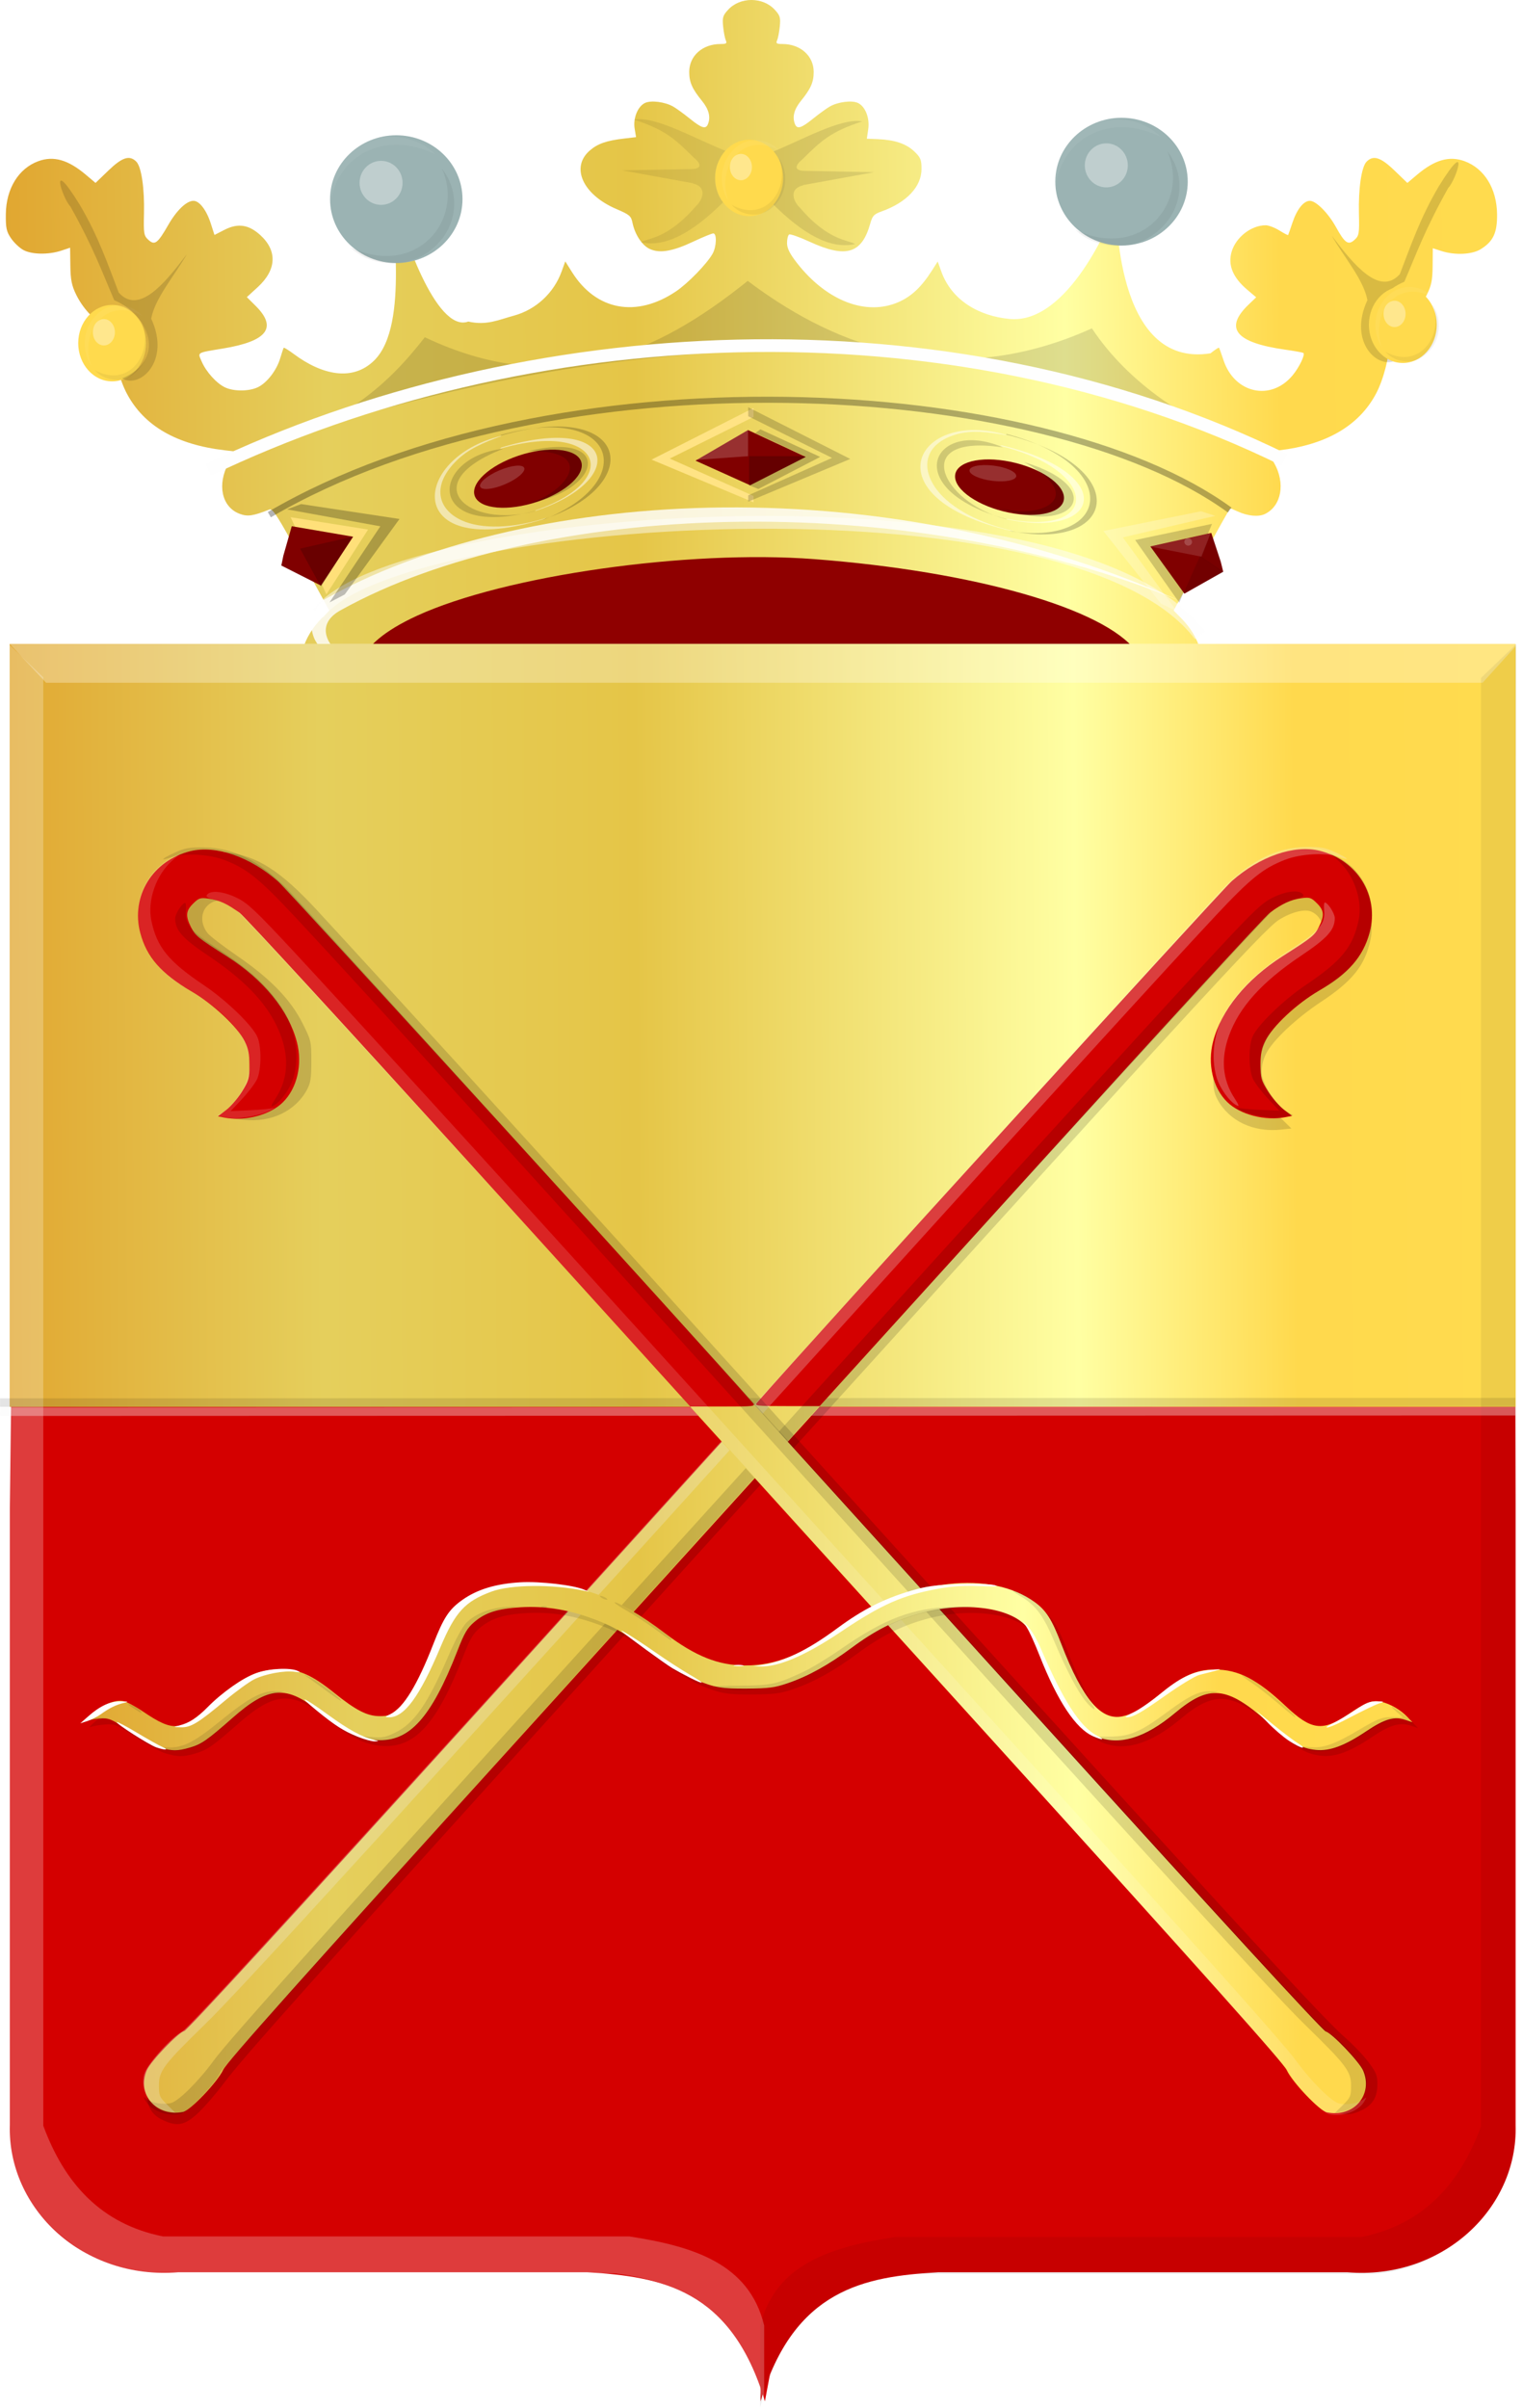 <?xml version="1.0" encoding="UTF-8" standalone="no"?>
<!-- Created with Inkscape (http://www.inkscape.org/) -->

<svg
   xmlns:dc="http://purl.org/dc/elements/1.1/"
   xmlns:cc="http://creativecommons.org/ns#"
   xmlns:rdf="http://www.w3.org/1999/02/22-rdf-syntax-ns#"
   xmlns:svg="http://www.w3.org/2000/svg"
   xmlns="http://www.w3.org/2000/svg"
   xmlns:xlink="http://www.w3.org/1999/xlink"
   xmlns:sodipodi="http://sodipodi.sourceforge.net/DTD/sodipodi-0.dtd"
   xmlns:inkscape="http://www.inkscape.org/namespaces/inkscape"
   width="275.469"
   height="435.592"
   id="svg13028"
   version="1.1"
   inkscape:version="0.48.4 r9939"
   sodipodi:docname="Nieuw document 35">
  <defs
     id="defs13030">
    <filter
       height="1.418"
       y="-0.209"
       width="1.446"
       x="-0.223"
       id="filter7581-4-4-1-30-7-1"
       inkscape:collect="always"
       color-interpolation-filters="sRGB">
      <feGaussianBlur
         id="feGaussianBlur7583-7-9-0-7-85-7"
         stdDeviation="0.747"
         inkscape:collect="always" />
    </filter>
    <radialGradient
       r="10.417"
       fy="-128.477"
       fx="2265.519"
       cy="-128.477"
       cx="2265.519"
       gradientTransform="matrix(0.513,0,0,0.589,7946.398,-1497.813)"
       gradientUnits="userSpaceOnUse"
       id="radialGradient23434-4"
       xlink:href="#linearGradient7439-4-4-1-0-3-0"
       inkscape:collect="always" />
    <linearGradient
       id="linearGradient7439-4-4-1-0-3-0"
       inkscape:collect="always">
      <stop
         id="stop7441-0-3-8-2-94-9"
         offset="0"
         style="stop-color:#ffffff;stop-opacity:1;" />
      <stop
         id="stop7443-8-2-7-89-46-4"
         offset="1"
         style="stop-color:#ffffff;stop-opacity:0;" />
    </linearGradient>
    <filter
       height="1.266"
       y="-0.133"
       width="1.262"
       x="-0.131"
       id="filter7487-81-5-2-89-9-8"
       inkscape:collect="always"
       color-interpolation-filters="sRGB">
      <feGaussianBlur
         id="feGaussianBlur7489-5-3-8-9-85-8"
         stdDeviation="1.137"
         inkscape:collect="always" />
    </filter>
    <filter
       id="filter7409-8-2-8-9-9-6-2"
       inkscape:collect="always"
       color-interpolation-filters="sRGB">
      <feGaussianBlur
         id="feGaussianBlur7411-9-32-3-2-420-6-4"
         stdDeviation="0.203"
         inkscape:collect="always" />
    </filter>
    <filter
       id="filter7409-46-2-3-87-07-5"
       inkscape:collect="always"
       color-interpolation-filters="sRGB">
      <feGaussianBlur
         id="feGaussianBlur7411-6-7-0-8-272-5"
         stdDeviation="0.203"
         inkscape:collect="always" />
    </filter>
    <filter
       height="1.418"
       y="-0.209"
       width="1.446"
       x="-0.223"
       id="filter7581-4-4-1-30-7"
       inkscape:collect="always"
       color-interpolation-filters="sRGB">
      <feGaussianBlur
         id="feGaussianBlur7583-7-9-0-7-85"
         stdDeviation="0.747"
         inkscape:collect="always" />
    </filter>
    <radialGradient
       r="10.417"
       fy="-128.477"
       fx="2265.519"
       cy="-128.477"
       cx="2265.519"
       gradientTransform="matrix(0.513,0,0,0.589,7802.482,-1494.203)"
       gradientUnits="userSpaceOnUse"
       id="radialGradient23434"
       xlink:href="#linearGradient7439-4-4-1-0-3"
       inkscape:collect="always" />
    <linearGradient
       id="linearGradient7439-4-4-1-0-3"
       inkscape:collect="always">
      <stop
         id="stop7441-0-3-8-2-94"
         offset="0"
         style="stop-color:#ffffff;stop-opacity:1;" />
      <stop
         id="stop7443-8-2-7-89-46"
         offset="1"
         style="stop-color:#ffffff;stop-opacity:0;" />
    </linearGradient>
    <filter
       height="1.266"
       y="-0.133"
       width="1.262"
       x="-0.131"
       id="filter7487-81-5-2-89-9"
       inkscape:collect="always"
       color-interpolation-filters="sRGB">
      <feGaussianBlur
         id="feGaussianBlur7489-5-3-8-9-85"
         stdDeviation="1.137"
         inkscape:collect="always" />
    </filter>
    <filter
       id="filter7409-8-2-8-9-9-6"
       inkscape:collect="always"
       color-interpolation-filters="sRGB">
      <feGaussianBlur
         id="feGaussianBlur7411-9-32-3-2-420-6"
         stdDeviation="0.203"
         inkscape:collect="always" />
    </filter>
    <filter
       id="filter7409-46-2-3-87-07"
       inkscape:collect="always"
       color-interpolation-filters="sRGB">
      <feGaussianBlur
         id="feGaussianBlur7411-6-7-0-8-272"
         stdDeviation="0.203"
         inkscape:collect="always" />
    </filter>
    <filter
       height="1.418"
       y="-0.209"
       width="1.446"
       x="-0.223"
       id="filter7581-4-4-1-30-95"
       inkscape:collect="always"
       color-interpolation-filters="sRGB">
      <feGaussianBlur
         id="feGaussianBlur7583-7-9-0-7-89"
         stdDeviation="0.747"
         inkscape:collect="always" />
    </filter>
    <radialGradient
       gradientUnits="userSpaceOnUse"
       gradientTransform="matrix(1,0,0,0.985,13060.454,-2405.046)"
       r="10.417"
       fy="-128.477"
       fx="2265.519"
       cy="-128.477"
       cx="2265.519"
       id="radialGradient7445-3-8-8-66-0"
       xlink:href="#linearGradient7439-4-4-1-0-0"
       inkscape:collect="always" />
    <linearGradient
       id="linearGradient7439-4-4-1-0-0"
       inkscape:collect="always">
      <stop
         id="stop7441-0-3-8-2-0"
         offset="0"
         style="stop-color:#ffffff;stop-opacity:1;" />
      <stop
         id="stop7443-8-2-7-89-7"
         offset="1"
         style="stop-color:#ffffff;stop-opacity:0;" />
    </linearGradient>
    <filter
       height="1.266"
       y="-0.133"
       width="1.262"
       x="-0.131"
       id="filter7487-81-5-2-89-2"
       inkscape:collect="always"
       color-interpolation-filters="sRGB">
      <feGaussianBlur
         id="feGaussianBlur7489-5-3-8-9-5"
         stdDeviation="1.137"
         inkscape:collect="always" />
    </filter>
    <filter
       id="filter7409-8-2-8-9-9-5"
       inkscape:collect="always"
       color-interpolation-filters="sRGB">
      <feGaussianBlur
         id="feGaussianBlur7411-9-32-3-2-420-21"
         stdDeviation="0.203"
         inkscape:collect="always" />
    </filter>
    <filter
       id="filter7409-46-2-3-87-48"
       inkscape:collect="always"
       color-interpolation-filters="sRGB">
      <feGaussianBlur
         id="feGaussianBlur7411-6-7-0-8-6"
         stdDeviation="0.203"
         inkscape:collect="always" />
    </filter>
    <filter
       height="1.418"
       y="-0.209"
       width="1.446"
       x="-0.223"
       id="filter7581-4-4-1-30-5"
       inkscape:collect="always"
       color-interpolation-filters="sRGB">
      <feGaussianBlur
         id="feGaussianBlur7583-7-9-0-7-2"
         stdDeviation="0.747"
         inkscape:collect="always" />
    </filter>
    <radialGradient
       gradientUnits="userSpaceOnUse"
       gradientTransform="matrix(1,0,0,0.985,13060.454,-2405.046)"
       r="10.417"
       fy="-128.477"
       fx="2265.519"
       cy="-128.477"
       cx="2265.519"
       id="radialGradient7445-3-8-8-66-3"
       xlink:href="#linearGradient7439-4-4-1-0-1"
       inkscape:collect="always" />
    <linearGradient
       id="linearGradient7439-4-4-1-0-1"
       inkscape:collect="always">
      <stop
         id="stop7441-0-3-8-2-6"
         offset="0"
         style="stop-color:#ffffff;stop-opacity:1;" />
      <stop
         id="stop7443-8-2-7-89-8"
         offset="1"
         style="stop-color:#ffffff;stop-opacity:0;" />
    </linearGradient>
    <filter
       height="1.266"
       y="-0.133"
       width="1.262"
       x="-0.131"
       id="filter7487-81-5-2-89-8"
       inkscape:collect="always"
       color-interpolation-filters="sRGB">
      <feGaussianBlur
         id="feGaussianBlur7489-5-3-8-9-2"
         stdDeviation="1.137"
         inkscape:collect="always" />
    </filter>
    <filter
       id="filter7409-8-2-8-9-9-7"
       inkscape:collect="always"
       color-interpolation-filters="sRGB">
      <feGaussianBlur
         id="feGaussianBlur7411-9-32-3-2-420-7"
         stdDeviation="0.203"
         inkscape:collect="always" />
    </filter>
    <filter
       id="filter7409-46-2-3-87-1"
       inkscape:collect="always"
       color-interpolation-filters="sRGB">
      <feGaussianBlur
         id="feGaussianBlur7411-6-7-0-8-2"
         stdDeviation="0.203"
         inkscape:collect="always" />
    </filter>
    <filter
       height="1.418"
       y="-0.209"
       width="1.446"
       x="-0.223"
       id="filter7581-4-4-1-30"
       inkscape:collect="always"
       color-interpolation-filters="sRGB">
      <feGaussianBlur
         id="feGaussianBlur7583-7-9-0-7"
         stdDeviation="0.747"
         inkscape:collect="always" />
    </filter>
    <radialGradient
       gradientUnits="userSpaceOnUse"
       gradientTransform="matrix(1,0,0,0.985,13060.454,-2405.046)"
       r="10.417"
       fy="-128.477"
       fx="2265.519"
       cy="-128.477"
       cx="2265.519"
       id="radialGradient7445-3-8-8-66"
       xlink:href="#linearGradient7439-4-4-1-0"
       inkscape:collect="always" />
    <linearGradient
       id="linearGradient7439-4-4-1-0"
       inkscape:collect="always">
      <stop
         id="stop7441-0-3-8-2"
         offset="0"
         style="stop-color:#ffffff;stop-opacity:1;" />
      <stop
         id="stop7443-8-2-7-89"
         offset="1"
         style="stop-color:#ffffff;stop-opacity:0;" />
    </linearGradient>
    <filter
       height="1.266"
       y="-0.133"
       width="1.262"
       x="-0.131"
       id="filter7487-81-5-2-89"
       inkscape:collect="always"
       color-interpolation-filters="sRGB">
      <feGaussianBlur
         id="feGaussianBlur7489-5-3-8-9"
         stdDeviation="1.137"
         inkscape:collect="always" />
    </filter>
    <filter
       id="filter7409-8-2-8-9-9"
       inkscape:collect="always"
       color-interpolation-filters="sRGB">
      <feGaussianBlur
         id="feGaussianBlur7411-9-32-3-2-420"
         stdDeviation="0.203"
         inkscape:collect="always" />
    </filter>
    <filter
       id="filter7409-46-2-3-87"
       inkscape:collect="always"
       color-interpolation-filters="sRGB">
      <feGaussianBlur
         id="feGaussianBlur7411-6-7-0-8"
         stdDeviation="0.203"
         inkscape:collect="always" />
    </filter>
    <linearGradient
       gradientTransform="matrix(-1.074,0,0,1.119,9751.451,-184.969)"
       gradientUnits="userSpaceOnUse"
       y2="-650.831"
       x2="3171.561"
       y1="-650.831"
       x1="3009.988"
       id="linearGradient13799"
       xlink:href="#linearGradient13793"
       inkscape:collect="always" />
    <linearGradient
       id="linearGradient13793"
       inkscape:collect="always">
      <stop
         id="stop13795"
         offset="0"
         style="stop-color:#000000;stop-opacity:1;" />
      <stop
         id="stop13797"
         offset="1"
         style="stop-color:#000000;stop-opacity:0;" />
    </linearGradient>
    <linearGradient
       id="linearGradient9330-9">
      <stop
         id="stop9332-9"
         offset="0"
         style="stop-color:#cc992d;stop-opacity:1;" />
      <stop
         id="stop9334-5"
         offset="0.143"
         style="stop-color:#e1a832;stop-opacity:1;" />
      <stop
         style="stop-color:#e5cf5c;stop-opacity:1;"
         offset="0.321"
         id="stop9336-5" />
      <stop
         id="stop9338-5"
         offset="0.5"
         style="stop-color:#e5c547;stop-opacity:1;" />
      <stop
         style="stop-color:#ffffa3;stop-opacity:1;"
         offset="0.75"
         id="stop9340-6" />
      <stop
         id="stop9342-0"
         offset="0.875"
         style="stop-color:#ffd94d;stop-opacity:1;" />
      <stop
         style="stop-color:#ffdb4e;stop-opacity:1;"
         offset="1"
         id="stop9344-5" />
    </linearGradient>
    <linearGradient
       inkscape:collect="always"
       xlink:href="#linearGradient9330-9"
       id="linearGradient13879"
       x1="147.5"
       y1="442.029"
       x2="465.62"
       y2="439.886"
       gradientUnits="userSpaceOnUse" />
    <linearGradient
       inkscape:collect="always"
       xlink:href="#linearGradient9330-9"
       id="linearGradient13887"
       x1="145.598"
       y1="580.77"
       x2="466.386"
       y2="575.056"
       gradientUnits="userSpaceOnUse" />
    <linearGradient
       inkscape:collect="always"
       xlink:href="#linearGradient9330-9"
       id="linearGradient13895"
       x1="149.839"
       y1="577.025"
       x2="464.995"
       y2="572.479"
       gradientUnits="userSpaceOnUse" />
    <linearGradient
       inkscape:collect="always"
       xlink:href="#linearGradient9330-9"
       id="linearGradient13903"
       x1="165.609"
       y1="556.946"
       x2="446.937"
       y2="555.875"
       gradientUnits="userSpaceOnUse" />
    <linearGradient
       inkscape:collect="always"
       xlink:href="#linearGradient9330-9"
       id="linearGradient13911"
       x1="150.021"
       y1="323.641"
       x2="462.254"
       y2="320.427"
       gradientUnits="userSpaceOnUse" />
  </defs>
  <sodipodi:namedview
     id="base"
     pagecolor="#ffffff"
     bordercolor="#666666"
     borderopacity="1.0"
     inkscape:pageopacity="0.0"
     inkscape:pageshadow="2"
     inkscape:zoom="0.98994949"
     inkscape:cx="100.62036"
     inkscape:cy="196.01632"
     inkscape:document-units="px"
     inkscape:current-layer="layer1"
     showgrid="false"
     fit-margin-top="0"
     fit-margin-left="0"
     fit-margin-right="0"
     fit-margin-bottom="0"
     inkscape:window-width="1600"
     inkscape:window-height="837"
     inkscape:window-x="-8"
     inkscape:window-y="-8"
     inkscape:window-maximized="1" />
  <g
     inkscape:label="Laag 1"
     inkscape:groupmode="layer"
     id="layer1"
     transform="translate(-191.469,-254.408)">
    <path
       transform="matrix(1.11,0,0,1.135,-1814.218,1463.917)"
       d="m 1998.284,-959.736 c 0,9.958 -30.154,18.031 -67.352,18.031 -37.197,0 -67.352,-8.073 -67.352,-18.031 0,-9.958 30.154,-18.031 67.352,-18.031 37.197,0 67.352,8.073 67.352,18.031 z"
       sodipodi:ry="18.031223"
       sodipodi:rx="67.351921"
       sodipodi:cy="-959.73615"
       sodipodi:cx="1930.9319"
       id="path13759"
       style="fill:#8f0000;fill-opacity:1;stroke:none"
       sodipodi:type="arc" />
    <path
       sodipodi:nodetypes="ccccscsscccscccssccccccccccsscccsccsscccccsscccccccscsscccscsccccscccsccccccscccsccccccsccscscscccsccscccccsccccscccscscccccsccsccccscsccscsscsscscssscccc"
       inkscape:connector-curvature="0"
       id="path13789"
       d="m 258.957,385.604 c -6.495,-2.081 -11.297,-5.327 -12.637,-8.541 -1.289,-3.092 0.059,-7.506 3.296,-10.788 l 1.411,-1.431 -5.063,-9.272 c -4.239,-7.763 -5.175,-9.228 -5.747,-9.003 -3.028,1.193 -3.978,1.327 -5.444,0.765 -3.217,-1.232 -4.08,-5.314 -1.944,-9.194 l 1.137,-2.065 -1.84,-0.215 c -8.74,-1.021 -14.599,-4.407 -17.697,-10.228 -1.363,-2.561 -2.438,-6.749 -2.438,-9.496 0,-1.698 -0.098,-1.869 -1.525,-2.695 -2.128,-1.231 -4.042,-3.334 -5.223,-5.739 -0.806,-1.642 -1.013,-2.683 -1.049,-5.268 -0.024,-1.772 -0.044,-3.22 -0.044,-3.218 0,7.4e-4 -0.724,0.243 -1.608,0.535 -2.316,0.764 -5.373,0.704 -6.878,-0.137 -0.687,-0.384 -1.682,-1.336 -2.212,-2.117 -0.818,-1.206 -0.958,-1.864 -0.927,-4.367 0.055,-4.606 2.298,-8.254 5.881,-9.567 2.753,-1.009 5.383,-0.259 8.592,2.452 l 1.752,1.48 2.334,-2.248 c 2.502,-2.409 3.826,-2.828 5.043,-1.597 0.92,0.931 1.496,4.833 1.386,9.391 -0.087,3.62 -0.024,3.998 0.788,4.744 1.153,1.059 1.679,0.666 3.603,-2.689 1.525,-2.66 3.305,-4.36 4.563,-4.36 1.071,0 2.342,1.661 3.12,4.077 l 0.674,2.095 1.825,-0.934 c 2.425,-1.24 4.388,-0.945 6.484,0.976 3.099,2.84 2.922,6.28 -0.486,9.402 l -1.967,1.802 1.594,1.584 c 3.963,3.939 2.105,6.382 -5.856,7.703 -4.924,0.817 -4.64,0.646 -3.911,2.347 0.805,1.878 2.682,3.96 4.231,4.694 1.572,0.745 4.317,0.735 5.913,-0.021 1.658,-0.786 3.413,-3.053 4.064,-5.25 0.288,-0.972 0.576,-1.828 0.639,-1.901 0.062,-0.073 0.894,0.445 1.846,1.153 5.094,3.785 10.612,4.971 14.495,1.166 6.693,-6.559 2.471,-26.968 4.113,-27.923 l -0.281,-0.69 0.282,0.903 c 0.79,3.594 6.979,22.828 12.924,20.654 3.322,0.755 5.458,-0.314 8.222,-1.062 3.987,-1.081 7.238,-4.076 8.65,-7.972 l 0.669,-1.845 1.236,1.961 c 4.367,6.931 11.641,8.27 18.793,3.459 2.152,-1.447 5.581,-4.975 6.612,-6.802 0.72,-1.275 0.804,-3.682 0.13,-3.682 -0.26,0 -1.884,0.666 -3.608,1.479 -3.775,1.781 -6.112,2.17 -7.911,1.318 -1.383,-0.655 -2.66,-2.608 -3.095,-4.731 -0.25,-1.224 -0.519,-1.452 -2.924,-2.483 -6.062,-2.599 -8.305,-7.538 -4.804,-10.575 1.435,-1.245 3.028,-1.8 6.245,-2.174 l 2.128,-0.248 -0.253,-1.543 c -0.304,-1.86 0.547,-3.992 1.847,-4.63 1.092,-0.535 3.644,-0.213 5.135,0.65 0.593,0.343 1.957,1.333 3.031,2.202 2.092,1.691 2.843,1.922 3.231,0.996 0.543,-1.296 0.188,-2.696 -1.075,-4.246 -1.767,-2.168 -2.3,-3.379 -2.298,-5.228 0,-2.905 2.405,-5.048 5.658,-5.048 1.047,0 1.212,-0.11 0.966,-0.645 -0.163,-0.355 -0.383,-1.481 -0.488,-2.504 -0.167,-1.619 -0.052,-2.011 0.886,-3.033 2.18,-2.374 6.29,-2.374 8.471,3e-4 0.938,1.022 1.053,1.413 0.886,3.032 -0.105,1.022 -0.325,2.149 -0.488,2.504 -0.246,0.535 -0.082,0.645 0.966,0.645 3.253,0 5.655,2.143 5.658,5.048 0,1.849 -0.531,3.06 -2.298,5.228 -1.263,1.55 -1.618,2.95 -1.075,4.246 0.388,0.926 1.139,0.694 3.231,-0.996 1.074,-0.868 2.438,-1.859 3.031,-2.202 1.491,-0.862 4.043,-1.185 5.135,-0.65 1.331,0.653 2.137,2.741 1.838,4.76 l -0.252,1.697 1.931,0.076 c 3.067,0.12 5.157,0.813 6.617,2.193 1.18,1.115 1.345,1.511 1.345,3.212 0,3.191 -2.698,6.057 -7.224,7.673 -1.377,0.492 -1.657,0.79 -2.046,2.181 -1.536,5.488 -4.381,6.335 -11.015,3.279 -1.799,-0.829 -3.445,-1.409 -3.656,-1.289 -0.212,0.12 -0.385,0.809 -0.385,1.531 0,0.964 0.476,1.924 1.792,3.614 5.387,6.917 12.603,9.668 18.464,7.041 2.306,-1.034 4.087,-2.73 5.974,-5.692 l 1.021,-1.602 0.667,1.841 c 1.876,5.175 6.771,8.021 12.347,8.546 10.591,0.998 18.398,-17.79 19.274,-20.545 l -0.12,-0.716 0.072,0.511 c 0.132,0.939 -0.327,29.749 17.104,26.966 0.79,-0.635 1.484,-1.091 1.543,-1.014 0.059,0.078 0.425,1.097 0.813,2.266 1.996,6.01 8.562,7.454 12.482,2.744 1.227,-1.474 2.359,-3.845 1.945,-4.073 -0.164,-0.09 -1.626,-0.352 -3.25,-0.581 -9.015,-1.272 -11.122,-3.861 -6.641,-8.16 l 1.369,-1.314 -1.614,-1.369 c -2.606,-2.209 -3.535,-4.465 -2.829,-6.868 0.775,-2.638 3.546,-4.792 6.164,-4.792 0.529,0 1.642,0.423 2.473,0.939 0.831,0.517 1.544,0.89 1.585,0.829 0.04,-0.061 0.384,-1.044 0.763,-2.186 0.82,-2.472 2.033,-4.003 3.172,-4.003 1.124,0 3.327,2.219 4.729,4.764 1.599,2.903 2.22,3.326 3.353,2.286 0.812,-0.746 0.875,-1.124 0.788,-4.744 -0.11,-4.558 0.466,-8.459 1.386,-9.391 1.216,-1.231 2.54,-0.812 5.042,1.597 l 2.334,2.248 1.752,-1.48 c 3.21,-2.711 5.839,-3.461 8.592,-2.452 3.583,1.314 5.826,4.962 5.881,9.567 0.041,3.385 -0.689,4.951 -2.961,6.354 -1.58,0.976 -4.655,1.118 -7.106,0.328 l -1.558,-0.502 -0.03,3.185 c -0.025,2.584 -0.223,3.568 -1.046,5.216 -1.2,2.401 -3.126,4.508 -5.239,5.73 -1.428,0.826 -1.525,0.997 -1.525,2.695 0,2.747 -1.075,6.935 -2.438,9.496 -3.075,5.778 -8.973,9.221 -17.527,10.232 l -2.072,0.245 1.168,2.034 c 2.091,3.642 1.345,7.795 -1.659,9.242 -1.148,0.553 -3.087,0.376 -4.887,-0.447 -0.691,-0.316 -1.318,-0.574 -1.393,-0.574 -0.076,0 -2.408,4.158 -5.183,9.24 l -5.045,9.24 1.411,1.431 c 3.225,3.27 4.586,7.702 3.305,10.756 -1.458,3.477 -5.859,6.429 -12.816,8.597 -3.88,1.209 -4.236,0.66 -1.333,-2.055 2.907,-2.72 4.026,-4.782 4.026,-7.419 2.3e-4,-1.765 -0.21,-2.36 -1.4,-3.964 -5.721,-7.707 -29.245,-14.434 -58.205,-16.645 -22.918,-1.75 -56.089,2.984 -71.872,10.256 -11.65,5.368 -13.609,11.448 -5.89,18.278 0.908,0.804 1.521,1.649 1.401,1.934 -0.261,0.624 -0.151,0.637 -3.419,-0.41 z"
       style="fill:url(#linearGradient13911);fill-opacity:1" />
    <path
       sodipodi:nodetypes="ccccc"
       inkscape:connector-curvature="0"
       id="path13791"
       d="m 240.672,346.332 10.252,18.2 c 29.641,-21.228 124.659,-25.711 152.823,0.198 l 10.441,-18.596 c -36.309,-27.475 -129.615,-26.536 -173.516,0.198 z"
       style="opacity:0.111;fill:url(#linearGradient13799);fill-opacity:1;stroke:none" />
    <path
       sodipodi:nodetypes="cc"
       inkscape:connector-curvature="0"
       id="path13803"
       d="m 249.042,365.413 c 13.091,-18.335 136.268,-26.91 159.476,3.917"
       style="fill:none;stroke:#fdfdfd;stroke-width:2.302;stroke-linecap:butt;stroke-linejoin:miter;stroke-miterlimit:4;stroke-opacity:0.476;stroke-dasharray:none" />
    <path
       sodipodi:nodetypes="cc"
       inkscape:connector-curvature="0"
       id="path13805"
       d="M 240.182,347.508 C 291.089,317.668 380.395,322.243 413.888,346.669"
       style="fill:none;stroke:#000000;stroke-width:1.096px;stroke-linecap:butt;stroke-linejoin:miter;stroke-opacity:0.297" />
    <path
       sodipodi:nodetypes="ccccccccccc"
       inkscape:connector-curvature="0"
       id="path6898-02"
       d="m 306.112,276.032 c 4.021,-0.689 11.194,3.589 17.097,5.866 -2.824,1.205 -3.224,6.403 -0.945,9.092 -5.244,5.212 -10.266,8.275 -14.863,7.234 1.091,-0.735 4.813,-0.5 10.013,-6.615 0.842,-0.714 2.319,-3.294 -0.609,-4.008 l -0.012,-0.05 -12.832,-2.33 12.529,-0.236 c 2.094,-0.025 1.724,-1.054 0.47,-2.062 -3.347,-3.292 -5.027,-4.991 -10.851,-6.891 z"
       style="fill:#000000;fill-opacity:0.08;stroke:none" />
    <path
       sodipodi:nodetypes="ccccccccccc"
       inkscape:connector-curvature="0"
       id="path6898-0-4"
       d="m 347.421,276.364 c -4.021,-0.689 -11.194,3.589 -17.097,5.866 2.824,1.205 3.224,6.403 0.945,9.092 5.244,5.212 10.266,8.275 14.863,7.234 -1.091,-0.735 -4.814,-0.5 -10.013,-6.615 -0.842,-0.714 -2.319,-3.294 0.609,-4.007 l 0.012,-0.05 12.832,-2.33 -12.529,-0.236 c -2.094,-0.025 -1.723,-1.054 -0.47,-2.062 3.347,-3.293 5.027,-4.991 10.851,-6.892 z"
       style="fill:#000000;fill-opacity:0.104;stroke:none" />
    <path
       sodipodi:nodetypes="cccccc"
       inkscape:connector-curvature="0"
       id="path7099-2"
       d="m 253.767,372.862 c -5.627,0.681 -8.026,-6.145 -3.731,-9.954 34.882,-19.75 99.353,-24.749 154.721,0.14 -50.146,-20.648 -116.345,-17.864 -151.578,1.691 -4.347,2.318 -3.143,5.968 0.44,8.525 z"
       style="fill:#ffffff;fill-opacity:0.816;stroke:none" />
    <path
       inkscape:connector-curvature="0"
       id="path6581-0-5"
       d="m 327.769,328.203 -18.448,9.344 18.448,7.723 0,-1.144 -15.154,-6.77 15.154,-7.532 0,-1.621 z"
       style="fill:#ffe384;fill-opacity:1;stroke:#000000;stroke-width:0.313px;stroke-linecap:butt;stroke-linejoin:miter;stroke-opacity:0" />
    <path
       inkscape:connector-curvature="0"
       id="path6581-5-5-8"
       d="m 326.806,328.081 18.448,9.344 -18.448,7.723 0,-1.144 15.154,-6.77 -15.154,-7.532 0,-1.621 z"
       style="fill:#000000;fill-opacity:0.186;stroke:#000000;stroke-width:0.313px;stroke-linecap:butt;stroke-linejoin:miter;stroke-opacity:0" />
    <path
       inkscape:connector-curvature="0"
       id="path7507-4-4"
       d="m 317.268,337.733 9.504,-5.528 10.436,4.854 -10.063,5.124 -9.877,-4.45 z"
       style="fill:#800000;fill-opacity:1;stroke:#000000;stroke-width:0.313px;stroke-linecap:butt;stroke-linejoin:miter;stroke-opacity:0" />
    <path
       inkscape:connector-curvature="0"
       id="path7509-6-7"
       d="m 317.455,337.599 9.318,-0.674 0,-4.719 -9.318,5.394 z"
       style="fill:#ffffff;fill-opacity:0.191;stroke:#000000;stroke-width:0.313px;stroke-linecap:butt;stroke-linejoin:miter;stroke-opacity:0" />
    <path
       inkscape:connector-curvature="0"
       id="path7511-9-3"
       d="m 326.959,336.924 0,5.259 1.677,0.674 11.181,-5.798 -10.809,-4.989 -0.932,0.674 8.945,4.18 -10.063,0 z"
       style="fill:#000000;fill-opacity:0.214;stroke:#000000;stroke-width:0.313px;stroke-linecap:butt;stroke-linejoin:miter;stroke-opacity:0" />
    <path
       inkscape:connector-curvature="0"
       sodipodi:nodetypes="ccssccc"
       id="path6577-5-9"
       d="m 282.193,333.237 -0.011,0.039 c -3.406,1.254 -6.01,2.372 -8.107,4.424 -4.593,4.495 -3.474,8.827 0.882,10.826 3.624,1.663 9.34,1.465 15.306,-0.435 l -0.34,0.179 c -25.542,7.895 -24.435,-11.02 -7.731,-15.034 z"
       style="fill:#ffffff;fill-opacity:0.516;stroke:#000000;stroke-width:0.313px;stroke-linecap:butt;stroke-linejoin:miter;stroke-opacity:0" />
    <path
       inkscape:connector-curvature="0"
       sodipodi:nodetypes="ccccc"
       id="path6579-4-5"
       d="m 282.055,333.21 0.035,-0.132 c 20.924,-5.805 25.057,8.365 7.931,15.231 l -0.478,0.101 c 18.854,-6.085 15.932,-21.987 -7.49,-15.199 z"
       style="fill:#000000;fill-opacity:0.214;stroke:#000000;stroke-width:0.313px;stroke-linecap:butt;stroke-linejoin:miter;stroke-opacity:0" />
    <path
       inkscape:connector-curvature="0"
       sodipodi:nodetypes="ccccc"
       id="path6577-4-4-1"
       d="m 282.358,335.59 0.067,0.013 c -16.069,6.319 -6.098,14.47 5.708,11.294 l 0.104,-0.072 c -19.849,5.237 -19.167,-9.606 -5.879,-11.235 z"
       style="fill:#000000;fill-opacity:0.167;stroke:#000000;stroke-width:0.313px;stroke-linecap:butt;stroke-linejoin:miter;stroke-opacity:0" />
    <path
       inkscape:connector-curvature="0"
       sodipodi:nodetypes="ccccc"
       id="path6579-2-1-9"
       d="m 282.158,335.347 -0.288,0.252 c 18.001,-5.284 22.741,5.497 6.505,11.114 l -0.076,0.115 c 16.834,-5.538 14.707,-17.733 -6.141,-11.481 z"
       style="fill:#ffffff;fill-opacity:0.526;stroke:#000000;stroke-width:0.313px;stroke-linecap:butt;stroke-linejoin:miter;stroke-opacity:0" />
    <path
       d="m -877.59,-519.308 c 0,12.26 -9.607,22.199 -21.459,22.199 -11.851,0 -21.459,-9.939 -21.459,-22.199 0,-12.26 9.607,-22.199 21.459,-22.199 11.851,0 21.459,9.939 21.459,22.199 z"
       sodipodi:ry="22.198732"
       sodipodi:rx="21.458775"
       sodipodi:cy="-519.30804"
       sodipodi:cx="-899.04865"
       id="path5642-8-1-2-0"
       style="fill:#800000;fill-opacity:1;fill-rule:evenodd;stroke:#000000;stroke-width:0;stroke-linecap:square;stroke-linejoin:round;stroke-miterlimit:4;stroke-opacity:0;stroke-dasharray:none;stroke-dashoffset:0"
       sodipodi:type="arc"
       transform="matrix(0.447,-0.149,0.076,0.188,728.301,304.671)" />
    <path
       transform="matrix(0.417,-0.178,0.15,0.37,903.694,259.043)"
       d="m -1328.479,-422.882 c 0,1.878 -4.275,3.401 -9.549,3.401 -5.274,0 -9.549,-1.523 -9.549,-3.401 0,-1.878 4.275,-3.401 9.549,-3.401 5.274,0 9.549,1.523 9.549,3.401 z"
       sodipodi:ry="3.4009893"
       sodipodi:rx="9.5489321"
       sodipodi:cy="-422.88235"
       sodipodi:cx="-1338.0277"
       id="path6810-2-28"
       style="fill:#ffffff;fill-opacity:0.186;fill-rule:evenodd;stroke:#000000;stroke-width:0;stroke-linecap:square;stroke-linejoin:round;stroke-miterlimit:4;stroke-opacity:0;stroke-dasharray:none;stroke-dashoffset:0"
       sodipodi:type="arc" />
    <path
       inkscape:connector-curvature="0"
       sodipodi:nodetypes="ccc"
       id="path6884-9-3"
       d="m 286.99,335.996 c 15.566,-3.668 13.395,7.395 -0.585,9.59 6.899,-1.405 13.932,-9.819 0.585,-9.59 z"
       style="fill:#000000;fill-opacity:0.174;stroke:#000000;stroke-width:0.313px;stroke-linecap:butt;stroke-linejoin:miter;stroke-opacity:0" />
    <path
       inkscape:transform-center-y="0.60240779"
       inkscape:transform-center-x="8.5415269"
       inkscape:connector-curvature="0"
       sodipodi:nodetypes="ccssccc"
       id="path6577-5-6-1"
       d="m 373.555,333.107 -0.026,0.029 c -3.542,-0.614 -6.313,-0.941 -9.006,-0.176 -5.898,1.675 -6.634,6.11 -3.547,10.11 2.568,3.327 7.748,6.058 13.833,7.398 l -0.375,-0.013 C 348.48,344.508 357.04,328.192 373.554,333.106 z"
       style="fill:#ffffff;fill-opacity:0.516;stroke:#000000;stroke-width:0.313px;stroke-linecap:butt;stroke-linejoin:miter;stroke-opacity:0" />
    <path
       inkscape:transform-center-y="1.0554211"
       inkscape:transform-center-x="-2.0900351"
       inkscape:connector-curvature="0"
       sodipodi:nodetypes="ccccc"
       id="path6579-4-4-4"
       d="m 373.442,333.012 0.086,-0.099 c 20.996,5.463 19.012,20.211 0.98,17.626 l -0.467,-0.153 c 19.261,4.161 23.02,-11.517 -0.599,-17.373 z"
       style="fill:#000000;fill-opacity:0.214;stroke:#000000;stroke-width:0.313px;stroke-linecap:butt;stroke-linejoin:miter;stroke-opacity:0" />
    <path
       inkscape:transform-center-y="0.49610824"
       inkscape:transform-center-x="7.9573858"
       inkscape:connector-curvature="0"
       sodipodi:nodetypes="ccccc"
       id="path6577-4-4-7-3"
       d="m 372.76,335.29 0.054,0.045 c -16.869,-2.535 -11.235,9.811 0.572,12.982 l 0.123,-0.012 c -19.809,-5.423 -13.259,-18.322 -0.748,-13.016 z"
       style="fill:#000000;fill-opacity:0.167;stroke:#000000;stroke-width:0.313px;stroke-linecap:butt;stroke-linejoin:miter;stroke-opacity:0" />
    <path
       inkscape:transform-center-y="1.0525328"
       inkscape:transform-center-x="-0.88739069"
       inkscape:connector-curvature="0"
       sodipodi:nodetypes="ccccc"
       id="path6579-2-1-1-1"
       d="m 372.678,334.972 -0.358,0.079 c 18.18,4.441 18.093,16.473 1.355,13.227 l -0.114,0.064 c 17.239,3.62 20.224,-8.344 -0.883,-13.369 z"
       style="fill:#ffffff;fill-opacity:0.526;stroke:#000000;stroke-width:0.313px;stroke-linecap:butt;stroke-linejoin:miter;stroke-opacity:0" />
    <path
       inkscape:transform-center-y="1.1348593"
       inkscape:transform-center-x="3.0325243"
       d="m -877.59,-519.308 c 0,12.26 -9.607,22.199 -21.459,22.199 -11.851,0 -21.459,-9.939 -21.459,-22.199 0,-12.26 9.607,-22.199 21.459,-22.199 11.851,0 21.459,9.939 21.459,22.199 z"
       sodipodi:ry="22.198732"
       sodipodi:rx="21.458775"
       sodipodi:cy="-519.30804"
       sodipodi:cx="-899.04865"
       id="path5642-8-1-2-3-0"
       style="fill:#800000;fill-opacity:1;fill-rule:evenodd;stroke:#000000;stroke-width:0;stroke-linecap:square;stroke-linejoin:round;stroke-miterlimit:4;stroke-opacity:0;stroke-dasharray:none;stroke-dashoffset:0"
       sodipodi:type="arc"
       transform="matrix(0.459,0.094,-0.007,0.207,783.092,534.536)" />
    <path
       inkscape:transform-center-y="-0.26440812"
       inkscape:transform-center-x="5.1786965"
       transform="matrix(0.443,0.053,-0.014,0.407,957.878,583.034)"
       d="m -1328.479,-422.882 c 0,1.878 -4.275,3.401 -9.549,3.401 -5.274,0 -9.549,-1.523 -9.549,-3.401 0,-1.878 4.275,-3.401 9.549,-3.401 5.274,0 9.549,1.523 9.549,3.401 z"
       sodipodi:ry="3.4009893"
       sodipodi:rx="9.5489321"
       sodipodi:cy="-422.88235"
       sodipodi:cx="-1338.0277"
       id="path6810-2-2-4"
       style="fill:#ffffff;fill-opacity:0.186;fill-rule:evenodd;stroke:#000000;stroke-width:0;stroke-linecap:square;stroke-linejoin:round;stroke-miterlimit:4;stroke-opacity:0;stroke-dasharray:none;stroke-dashoffset:0"
       sodipodi:type="arc" />
    <path
       inkscape:transform-center-y="1.6887404"
       inkscape:transform-center-x="-0.26747814"
       inkscape:connector-curvature="0"
       sodipodi:nodetypes="ccc"
       id="path6884-9-1-0"
       d="m 376.73,338.009 c 15.359,4.645 8.993,13.413 -4.361,8.26 6.719,2.255 16.364,-1.676 4.361,-8.26 z"
       style="fill:#000000;fill-opacity:0.174;stroke:#000000;stroke-width:0.313px;stroke-linecap:butt;stroke-linejoin:miter;stroke-opacity:0" />
    <path
       inkscape:connector-curvature="0"
       id="path6575-5-7"
       d="m 243.397,346.548 16.863,3.063 -9.194,13.767 2.756,-1.441 9.906,-13.655 -17.795,-2.693 -2.536,0.959 z"
       style="fill:#000000;fill-opacity:0.247;stroke:#000000;stroke-width:0.346px;stroke-linecap:butt;stroke-linejoin:miter;stroke-opacity:0" />
    <path
       inkscape:connector-curvature="0"
       id="path6645-3-9"
       d="m 244.039,347.963 14.007,2.235 -7.54,11.72 -6.467,-13.955 z"
       style="fill:#ffe079;fill-opacity:1;stroke:#000000;stroke-width:0.346px;stroke-linecap:butt;stroke-linejoin:miter;stroke-opacity:0" />
    <path
       inkscape:connector-curvature="0"
       id="path6970-8-0"
       d="m 249.52,360.33 5.822,-8.836 -11.101,-1.899 -1.517,5.308 -0.37,1.801 7.166,3.627 z"
       style="fill:#800000;fill-opacity:1;stroke:#000000;stroke-width:0.346px;stroke-linecap:butt;stroke-linejoin:miter;stroke-opacity:0" />
    <path
       inkscape:connector-curvature="0"
       id="path6974-2-8"
       d="m 245.742,353.648 3.788,6.91 5.722,-9.077 -9.511,2.167 z"
       style="fill:#000000;fill-opacity:0.181;stroke:#000000;stroke-width:0.346px;stroke-linecap:butt;stroke-linejoin:miter;stroke-opacity:0" />
    <path
       inkscape:connector-curvature="0"
       id="path6575-7-8-1"
       d="m 411.278,347.721 -16.728,3.894 9.72,13.3 -2.809,-1.304 -10.428,-13.152 17.673,-3.569 2.57,0.832 z"
       style="fill:#ffffff;fill-opacity:0.245;stroke:#000000;stroke-width:0.346px;stroke-linecap:butt;stroke-linejoin:miter;stroke-opacity:0" />
    <path
       inkscape:connector-curvature="0"
       id="path6645-9-8-4"
       d="m 410.692,349.167 -13.906,2.925 7.988,11.336 5.918,-14.261 z"
       style="fill:#000000;fill-opacity:0.184;stroke:#000000;stroke-width:0.346px;stroke-linecap:butt;stroke-linejoin:miter;stroke-opacity:0" />
    <path
       inkscape:connector-curvature="0"
       id="path6970-6-3-0"
       d="m 405.697,361.793 -6.16,-8.54 11.016,-2.446 1.721,5.228 0.44,1.781 -7.018,3.977 z"
       style="fill:#800000;fill-opacity:1;stroke:#000000;stroke-width:0.346px;stroke-linecap:butt;stroke-linejoin:miter;stroke-opacity:0" />
    <path
       sodipodi:nodetypes="cccc"
       inkscape:connector-curvature="0"
       id="path6972-6-9-7"
       d="m 410.455,350.79 -1.937,4.281 4.19,2.907 c -0.481,-2.234 -1.131,-4.57 -2.252,-7.188 z"
       style="fill:#000000;fill-opacity:0.066;stroke:#000000;stroke-width:0.346px;stroke-linecap:butt;stroke-linejoin:miter;stroke-opacity:0" />
    <path
       transform="matrix(-0.266,-0.028,-0.025,0.299,22.014,439.712)"
       d="m -1402.59,-423.484 c 0,1.226 -1.16,2.22 -2.59,2.22 -1.43,0 -2.59,-0.994 -2.59,-2.22 0,-1.226 1.159,-2.22 2.59,-2.22 1.43,0 2.59,0.994 2.59,2.22 z"
       sodipodi:ry="2.2198732"
       sodipodi:rx="2.5898521"
       sodipodi:cy="-423.48352"
       sodipodi:cx="-1405.1797"
       id="path6976-3-4-9"
       style="fill:#ffffff;fill-opacity:0.181;fill-rule:evenodd;stroke:#000000;stroke-width:0;stroke-linecap:square;stroke-linejoin:round;stroke-miterlimit:4;stroke-opacity:0;stroke-dasharray:none;stroke-dashoffset:0"
       sodipodi:type="arc" />
    <path
       inkscape:connector-curvature="0"
       id="path29636-8-5"
       d="m 399.519,353.279 9.261,1.824 1.659,-4.226 z"
       style="fill:#ffffff;fill-opacity:0.132;stroke:#000000;stroke-width:0.346px;stroke-linecap:butt;stroke-linejoin:miter;stroke-opacity:0" />
    <path
       inkscape:connector-curvature="0"
       id="path29638-5-3"
       d="m 408.527,354.975 -3.033,6.828 7.296,-3.932 z"
       style="fill:#000000;fill-opacity:0.108;stroke:#000000;stroke-width:0.346px;stroke-linecap:butt;stroke-linejoin:miter;stroke-opacity:0" />
    <path
       transform="matrix(0.496,0,0,0.556,-811.046,225.402)"
       d="m 2074.474,163.804 c 0,6.869 -5.54,12.438 -12.374,12.438 -6.834,0 -12.374,-5.568 -12.374,-12.438 0,-6.869 5.54,-12.438 12.374,-12.438 6.834,0 12.374,5.568 12.374,12.438 z"
       sodipodi:ry="12.437503"
       sodipodi:rx="12.374369"
       sodipodi:cy="163.80426"
       sodipodi:cx="2062.1001"
       id="path7401-6-0-2-73"
       style="fill:#ffda4d;fill-opacity:1;stroke:none"
       sodipodi:type="arc" />
    <path
       transform="matrix(0.463,0,0,0.519,-98.096,939.269)"
       sodipodi:nodetypes="csscc"
       inkscape:connector-curvature="0"
       id="path7403-2-9-8-07"
       d="m 680.853,-1206.937 c 3.384,4.462 3.213,10.569 -0.157,14.848 -2.202,2.796 -5.5,4.772 -9.265,4.878 -2.829,0.079 -6.301,-0.644 -9.013,-3.373 13.273,6.542 23.047,-5.674 18.435,-16.352 z"
       style="fill:#000000;fill-opacity:0.057;stroke:none;filter:url(#filter7409-46-2-3-87)" />
    <path
       transform="matrix(-0.496,0,0,-0.556,1326.958,292.698)"
       sodipodi:nodetypes="csscc"
       inkscape:connector-curvature="0"
       id="path7403-8-9-5-2-6"
       d="m 2255.945,-50.205 c 3.384,4.462 3.213,10.568 -0.157,14.848 -2.202,2.797 -5.5,4.772 -9.265,4.878 -2.829,0.079 -6.301,-0.644 -9.013,-3.374 13.273,6.542 23.047,-5.674 18.435,-16.352 z"
       style="fill:#ffffff;fill-opacity:0.057;stroke:none;filter:url(#filter7409-8-2-8-9-9)" />
    <path
       transform="matrix(0.467,0,0,0.524,-847.082,383.33)"
       d="m 2275.937,-128.477 c 0,5.666 -4.664,10.259 -10.417,10.259 -5.753,0 -10.417,-4.593 -10.417,-10.259 0,-5.666 4.664,-10.259 10.417,-10.259 5.753,0 10.417,4.593 10.417,10.259 z"
       sodipodi:ry="10.259362"
       sodipodi:rx="10.417198"
       sodipodi:cy="-128.47707"
       sodipodi:cx="2265.5195"
       id="path7437-0-6-5-42"
       style="fill:url(#radialGradient7445-3-8-8-66);fill-opacity:1;stroke:none;filter:url(#filter7487-81-5-2-89)"
       sodipodi:type="arc" />
    <path
       d="m 2275.357,-128.397 c 0,2.367 -1.799,4.286 -4.018,4.286 -2.219,0 -4.018,-1.919 -4.018,-4.286 0,-2.367 1.799,-4.286 4.018,-4.286 2.219,0 4.018,1.919 4.018,4.286 z"
       sodipodi:ry="4.2857141"
       sodipodi:rx="4.0178571"
       sodipodi:cy="-128.39732"
       sodipodi:cx="2271.3394"
       id="path7491-4-9-5-1"
       style="fill:#ffffff;fill-opacity:0.358;stroke:none;filter:url(#filter7581-4-4-1-30)"
       sodipodi:type="arc"
       transform="matrix(0.496,0,0,0.556,-916.326,385.899)" />
    <path
       sodipodi:nodetypes="cccccccc"
       inkscape:connector-curvature="0"
       id="path6838-0"
       d="m 225.273,300.379 c -2.246,3.905 -5.792,8.001 -6.458,11.674 3.598,7.685 -2.094,12.759 -5.27,10.792 7.983,-3.304 5.045,-11.424 -1.411,-14.127 -2.212,-5.134 -3.698,-9.396 -7.943,-16.972 -1.45,-1.476 -4.024,-9.572 1.707,-0.294 3.401,5.783 5.019,10.626 7.052,15.893 3.643,4.028 8.297,-1.633 12.323,-6.965 z"
       style="fill:#000000;fill-opacity:0.151;stroke:none" />
    <path
       sodipodi:nodetypes="cccccccc"
       inkscape:connector-curvature="0"
       id="path6838-0-8"
       d="m 432.338,297.033 c 2.246,3.905 5.792,8.001 6.458,11.674 -3.598,7.685 2.094,12.759 5.27,10.792 -7.983,-3.304 -5.045,-11.424 1.41,-14.127 2.212,-5.134 3.698,-9.396 7.943,-16.972 1.45,-1.476 4.024,-9.572 -1.707,-0.294 -3.401,5.783 -5.019,10.626 -7.052,15.893 -3.643,4.028 -8.297,-1.633 -12.323,-6.965 z"
       style="fill:#000000;fill-opacity:0.151;stroke:none" />
    <path
       transform="matrix(0.496,0,0,0.556,-577.599,222.078)"
       d="m 2074.474,163.804 c 0,6.869 -5.54,12.438 -12.374,12.438 -6.834,0 -12.374,-5.568 -12.374,-12.438 0,-6.869 5.54,-12.438 12.374,-12.438 6.834,0 12.374,5.568 12.374,12.438 z"
       sodipodi:ry="12.437503"
       sodipodi:rx="12.374369"
       sodipodi:cy="163.80426"
       sodipodi:cx="2062.1001"
       id="path7401-6-0-2-73-6"
       style="fill:#ffda4d;fill-opacity:1;stroke:none"
       sodipodi:type="arc" />
    <path
       transform="matrix(0.463,0,0,0.519,135.351,935.945)"
       sodipodi:nodetypes="csscc"
       inkscape:connector-curvature="0"
       id="path7403-2-9-8-07-0"
       d="m 680.853,-1206.937 c 3.384,4.462 3.213,10.569 -0.157,14.848 -2.202,2.796 -5.5,4.772 -9.265,4.878 -2.829,0.079 -6.301,-0.644 -9.013,-3.373 13.273,6.542 23.047,-5.674 18.435,-16.352 z"
       style="fill:#000000;fill-opacity:0.057;stroke:none;filter:url(#filter7409-46-2-3-87-1)" />
    <path
       transform="matrix(-0.496,0,0,-0.556,1560.405,289.374)"
       sodipodi:nodetypes="csscc"
       inkscape:connector-curvature="0"
       id="path7403-8-9-5-2-6-4"
       d="m 2255.945,-50.205 c 3.384,4.462 3.213,10.568 -0.157,14.848 -2.202,2.797 -5.5,4.772 -9.265,4.878 -2.829,0.079 -6.301,-0.644 -9.013,-3.374 13.273,6.542 23.047,-5.674 18.435,-16.352 z"
       style="fill:#ffffff;fill-opacity:0.057;stroke:none;filter:url(#filter7409-8-2-8-9-9-7)" />
    <path
       transform="matrix(0.467,0,0,0.524,-613.635,380.006)"
       d="m 2275.937,-128.477 c 0,5.666 -4.664,10.259 -10.417,10.259 -5.753,0 -10.417,-4.593 -10.417,-10.259 0,-5.666 4.664,-10.259 10.417,-10.259 5.753,0 10.417,4.593 10.417,10.259 z"
       sodipodi:ry="10.259362"
       sodipodi:rx="10.417198"
       sodipodi:cy="-128.47707"
       sodipodi:cx="2265.5195"
       id="path7437-0-6-5-42-9"
       style="fill:url(#radialGradient7445-3-8-8-66-3);fill-opacity:1;stroke:none;filter:url(#filter7487-81-5-2-89-8)"
       sodipodi:type="arc" />
    <path
       d="m 2275.357,-128.397 c 0,2.367 -1.799,4.286 -4.018,4.286 -2.219,0 -4.018,-1.919 -4.018,-4.286 0,-2.367 1.799,-4.286 4.018,-4.286 2.219,0 4.018,1.919 4.018,4.286 z"
       sodipodi:ry="4.2857141"
       sodipodi:rx="4.0178571"
       sodipodi:cy="-128.39732"
       sodipodi:cx="2271.3394"
       id="path7491-4-9-5-1-4"
       style="fill:#ffffff;fill-opacity:0.358;stroke:none;filter:url(#filter7581-4-4-1-30-5)"
       sodipodi:type="arc"
       transform="matrix(0.496,0,0,0.556,-682.878,382.575)" />
    <path
       transform="matrix(0.496,0,0,0.556,-695.824,195.517)"
       d="m 2074.474,163.804 c 0,6.869 -5.54,12.438 -12.374,12.438 -6.834,0 -12.374,-5.568 -12.374,-12.438 0,-6.869 5.54,-12.438 12.374,-12.438 6.834,0 12.374,5.568 12.374,12.438 z"
       sodipodi:ry="12.437503"
       sodipodi:rx="12.374369"
       sodipodi:cy="163.80426"
       sodipodi:cx="2062.1001"
       id="path7401-6-0-2-73-4"
       style="fill:#ffda4d;fill-opacity:1;stroke:none"
       sodipodi:type="arc" />
    <path
       transform="matrix(0.463,0,0,0.519,17.126,909.384)"
       sodipodi:nodetypes="csscc"
       inkscape:connector-curvature="0"
       id="path7403-2-9-8-07-6"
       d="m 680.853,-1206.937 c 3.384,4.462 3.213,10.569 -0.157,14.848 -2.202,2.796 -5.5,4.772 -9.265,4.878 -2.829,0.079 -6.301,-0.644 -9.013,-3.373 13.273,6.542 23.047,-5.674 18.435,-16.352 z"
       style="fill:#000000;fill-opacity:0.057;stroke:none;filter:url(#filter7409-46-2-3-87-48)" />
    <path
       transform="matrix(-0.496,0,0,-0.556,1442.18,262.813)"
       sodipodi:nodetypes="csscc"
       inkscape:connector-curvature="0"
       id="path7403-8-9-5-2-6-8"
       d="m 2255.945,-50.205 c 3.384,4.462 3.213,10.568 -0.157,14.848 -2.202,2.797 -5.5,4.772 -9.265,4.878 -2.829,0.079 -6.301,-0.644 -9.013,-3.374 13.273,6.542 23.047,-5.674 18.435,-16.352 z"
       style="fill:#ffffff;fill-opacity:0.057;stroke:none;filter:url(#filter7409-8-2-8-9-9-5)" />
    <path
       transform="matrix(0.467,0,0,0.524,-731.861,353.445)"
       d="m 2275.937,-128.477 c 0,5.666 -4.664,10.259 -10.417,10.259 -5.753,0 -10.417,-4.593 -10.417,-10.259 0,-5.666 4.664,-10.259 10.417,-10.259 5.753,0 10.417,4.593 10.417,10.259 z"
       sodipodi:ry="10.259362"
       sodipodi:rx="10.417198"
       sodipodi:cy="-128.47707"
       sodipodi:cx="2265.5195"
       id="path7437-0-6-5-42-98"
       style="fill:url(#radialGradient7445-3-8-8-66-0);fill-opacity:1;stroke:none;filter:url(#filter7487-81-5-2-89-2)"
       sodipodi:type="arc" />
    <path
       d="m 2275.357,-128.397 c 0,2.367 -1.799,4.286 -4.018,4.286 -2.219,0 -4.018,-1.919 -4.018,-4.286 0,-2.367 1.799,-4.286 4.018,-4.286 2.219,0 4.018,1.919 4.018,4.286 z"
       sodipodi:ry="4.2857141"
       sodipodi:rx="4.0178571"
       sodipodi:cy="-128.39732"
       sodipodi:cx="2271.3394"
       id="path7491-4-9-5-1-3"
       style="fill:#ffffff;fill-opacity:0.358;stroke:none;filter:url(#filter7581-4-4-1-30-95)"
       sodipodi:type="arc"
       transform="matrix(0.496,0,0,0.556,-801.104,356.014)" />
    <path
       transform="matrix(0.968,0,0,0.929,-1601.792,135.094)"
       d="m 2074.474,163.804 c 0,6.869 -5.54,12.438 -12.374,12.438 -6.834,0 -12.374,-5.568 -12.374,-12.438 0,-6.869 5.54,-12.438 12.374,-12.438 6.834,0 12.374,5.568 12.374,12.438 z"
       sodipodi:ry="12.437503"
       sodipodi:rx="12.374369"
       sodipodi:cy="163.80426"
       sodipodi:cx="2062.1001"
       id="path7401-6-0-2-73-64"
       style="fill:#9bb3b3;fill-opacity:1;stroke:none"
       sodipodi:type="arc" />
    <path
       transform="matrix(0.902,0,0,0.868,-211.545,1329.378)"
       sodipodi:nodetypes="csscc"
       inkscape:connector-curvature="0"
       id="path7403-2-9-8-07-7"
       d="m 680.853,-1206.937 c 3.384,4.462 3.213,10.569 -0.157,14.848 -2.202,2.796 -5.5,4.772 -9.265,4.878 -2.829,0.079 -6.301,-0.644 -9.013,-3.373 13.273,6.542 23.047,-5.674 18.435,-16.352 z"
       style="fill:#000000;fill-opacity:0.057;stroke:none;filter:url(#filter7409-46-2-3-87-07)" />
    <path
       transform="matrix(-0.968,0,0,-0.929,2567.298,247.68)"
       sodipodi:nodetypes="csscc"
       inkscape:connector-curvature="0"
       id="path7403-8-9-5-2-6-1"
       d="m 2255.945,-50.205 c 3.384,4.462 3.213,10.568 -0.157,14.848 -2.202,2.797 -5.5,4.772 -9.265,4.878 -2.829,0.079 -6.301,-0.644 -9.013,-3.374 13.273,6.542 23.047,-5.674 18.435,-16.352 z"
       style="fill:#ffffff;fill-opacity:0.057;stroke:none;filter:url(#filter7409-8-2-8-9-9-6)" />
    <path
       transform="matrix(0.911,0,0,0.876,-1672.063,399.305)"
       d="m 2275.937,-128.477 c 0,5.666 -4.664,10.259 -10.417,10.259 -5.753,0 -10.417,-4.593 -10.417,-10.259 0,-5.666 4.664,-10.259 10.417,-10.259 5.753,0 10.417,4.593 10.417,10.259 z"
       sodipodi:ry="10.259362"
       sodipodi:rx="10.417198"
       sodipodi:cy="-128.47707"
       sodipodi:cx="2265.5195"
       id="path7437-0-6-5-42-32"
       style="opacity:0.488;fill:url(#radialGradient23434);fill-opacity:1;stroke:none;filter:url(#filter7487-81-5-2-89-9)"
       sodipodi:type="arc" />
    <path
       d="m 2275.357,-128.397 c 0,2.367 -1.799,4.286 -4.018,4.286 -2.219,0 -4.018,-1.919 -4.018,-4.286 0,-2.367 1.799,-4.286 4.018,-4.286 2.219,0 4.018,1.919 4.018,4.286 z"
       sodipodi:ry="4.2857141"
       sodipodi:rx="4.0178571"
       sodipodi:cy="-128.39732"
       sodipodi:cx="2271.3394"
       id="path7491-4-9-5-1-1"
       style="fill:#ffffff;fill-opacity:0.358;stroke:none;filter:url(#filter7581-4-4-1-30-7)"
       sodipodi:type="arc"
       transform="matrix(0.968,0,0,0.929,-1807.087,403.602)" />
    <path
       sodipodi:nodetypes="cccccc"
       inkscape:connector-curvature="0"
       id="path3999"
       d="m 233.665,336.84 c 53.198,-18.628 121.183,-31.151 187.497,-0.31 -15.034,-5.425 -25.736,-13.017 -32.199,-22.728 -27.244,12.3 -48.622,1.688 -62.251,-8.586 -16.595,13.361 -34.722,21.408 -58.405,10.196 -6.816,8.781 -15.583,16.886 -34.643,21.429 z"
       style="fill:#000000;fill-opacity:0.132;stroke:none" />
    <path
       sodipodi:nodetypes="cc"
       inkscape:connector-curvature="0"
       id="path13801"
       d="m 229.145,339.406 c 56.935,-27.334 133.425,-31.845 194.631,-1.815"
       style="fill:none;stroke:#fefefe;stroke-width:2.302;stroke-linecap:butt;stroke-linejoin:miter;stroke-miterlimit:4;stroke-opacity:1;stroke-dasharray:none" />
    <path
       transform="matrix(0.968,0,0,0.929,-1732.969,138.257)"
       d="m 2074.474,163.804 c 0,6.869 -5.54,12.438 -12.374,12.438 -6.834,0 -12.374,-5.568 -12.374,-12.438 0,-6.869 5.54,-12.438 12.374,-12.438 6.834,0 12.374,5.568 12.374,12.438 z"
       sodipodi:ry="12.437503"
       sodipodi:rx="12.374369"
       sodipodi:cy="163.80426"
       sodipodi:cx="2062.1001"
       id="path7401-6-0-2-73-64-1"
       style="fill:#9bb3b3;fill-opacity:1;stroke:none"
       sodipodi:type="arc" />
    <path
       transform="matrix(0.902,0,0,0.868,-342.722,1332.541)"
       sodipodi:nodetypes="csscc"
       inkscape:connector-curvature="0"
       id="path7403-2-9-8-07-7-7"
       d="m 680.853,-1206.937 c 3.384,4.462 3.213,10.569 -0.157,14.848 -2.202,2.796 -5.5,4.772 -9.265,4.878 -2.829,0.079 -6.301,-0.644 -9.013,-3.373 13.273,6.542 23.047,-5.674 18.435,-16.352 z"
       style="fill:#000000;fill-opacity:0.057;stroke:none;filter:url(#filter7409-46-2-3-87-07-5)" />
    <path
       transform="matrix(-0.968,0,0,-0.929,2436.122,250.843)"
       sodipodi:nodetypes="csscc"
       inkscape:connector-curvature="0"
       id="path7403-8-9-5-2-6-1-1"
       d="m 2255.945,-50.205 c 3.384,4.462 3.213,10.568 -0.157,14.848 -2.202,2.797 -5.5,4.772 -9.265,4.878 -2.829,0.079 -6.301,-0.644 -9.013,-3.374 13.273,6.542 23.047,-5.674 18.435,-16.352 z"
       style="fill:#ffffff;fill-opacity:0.057;stroke:none;filter:url(#filter7409-8-2-8-9-9-6-2)" />
    <path
       transform="matrix(0.911,0,0,0.876,-1803.239,402.468)"
       d="m 2275.937,-128.477 c 0,5.666 -4.664,10.259 -10.417,10.259 -5.753,0 -10.417,-4.593 -10.417,-10.259 0,-5.666 4.664,-10.259 10.417,-10.259 5.753,0 10.417,4.593 10.417,10.259 z"
       sodipodi:ry="10.259362"
       sodipodi:rx="10.417198"
       sodipodi:cy="-128.47707"
       sodipodi:cx="2265.5195"
       id="path7437-0-6-5-42-32-1"
       style="opacity:0.488;fill:url(#radialGradient23434-4);fill-opacity:1;stroke:none;filter:url(#filter7487-81-5-2-89-9-8)"
       sodipodi:type="arc" />
    <path
       d="m 2275.357,-128.397 c 0,2.367 -1.799,4.286 -4.018,4.286 -2.219,0 -4.018,-1.919 -4.018,-4.286 0,-2.367 1.799,-4.286 4.018,-4.286 2.219,0 4.018,1.919 4.018,4.286 z"
       sodipodi:ry="4.2857141"
       sodipodi:rx="4.0178571"
       sodipodi:cy="-128.39732"
       sodipodi:cx="2271.3394"
       id="path7491-4-9-5-1-1-5"
       style="fill:#ffffff;fill-opacity:0.358;stroke:none;filter:url(#filter7581-4-4-1-30-7-1)"
       sodipodi:type="arc"
       transform="matrix(0.968,0,0,0.929,-1938.263,406.765)" />
    <path
       inkscape:connector-curvature="0"
       sodipodi:nodetypes="cccccccccc"
       id="path2830-5"
       d="m 329.817,370.876 -126.57,7.143 -9.775,130.696 -0.225,18.467 0,111.574 c -0.45,15.255 13.329,28.066 30.407,26.677 l 38.433,0 35.644,0 c 13.272,0.78 26.014,2.998 32.086,23.342 19.516,-103.038 27.582,-207.795 0,-317.899 z"
       style="fill:#d40000;fill-opacity:1;stroke:#000000;stroke-width:0.787px;stroke-linecap:butt;stroke-linejoin:miter;stroke-opacity:0" />
    <path
       sodipodi:nodetypes="cccccccccc"
       id="path2830-0-1"
       d="m 329.034,370.876 127.998,5 8.527,133.05 0.045,17.542 0,112.288 c 0.45,15.255 -13.33,28.066 -30.407,26.677 l -38.433,0 -35.644,0 c -13.272,0.78 -26.014,2.998 -32.086,23.342 z"
       style="fill:#d40000;fill-opacity:1;stroke:#000000;stroke-width:0.787px;stroke-linecap:butt;stroke-linejoin:miter;stroke-opacity:0"
       inkscape:connector-curvature="0" />
    <rect
       style="fill:url(#linearGradient13879);fill-opacity:1;fill-rule:evenodd;stroke:none"
       id="rect12511"
       width="272.406"
       height="138.012"
       x="193.214"
       y="370.88" />
    <path
       id="path10406-7-7-3"
       d="m 193.185,370.849 6.621,7.059 259.824,0 6.403,-7.059 -272.848,0 z"
       style="fill:#ffffff;fill-opacity:0.293;stroke:#000000;stroke-width:0.787px;stroke-linecap:butt;stroke-linejoin:miter;stroke-opacity:0"
       inkscape:connector-curvature="0" />
    <path
       sodipodi:nodetypes="ccccccccccc"
       id="path4051-6-1-9-9"
       d="m 465.731,370.912 -6.381,6.119 0,261.995 c -3.835,10.4 -10.417,17.771 -21.639,20.025 l -84.337,0 c -11.461,1.767 -21.718,4.843 -24.413,16.131 l 0,14.741 c 4.279,-17.658 14.83,-22.738 27.187,-24.197 l 82.394,0 c 12.687,0.323 28.054,-12.028 26.91,-26.7 l 0.278,-268.113 z"
       style="fill:#000000;fill-opacity:0.066;stroke:#000000;stroke-width:0.787px;stroke-linecap:butt;stroke-linejoin:miter;stroke-opacity:0"
       inkscape:connector-curvature="0" />
    <path
       sodipodi:nodetypes="ccccccccccc"
       id="path4051-1-3-4"
       d="m 192.917,370.804 6.381,6.119 0,261.995 c 3.835,10.4 10.418,17.771 21.639,20.025 l 84.337,0 c 11.461,1.767 21.718,4.843 24.413,16.131 l 0,14.741 c -4.279,-17.658 -14.83,-22.738 -27.187,-24.197 l -82.395,0 c -12.687,0.323 -28.054,-12.028 -26.91,-26.7 l -0.277,-268.113 z"
       style="fill:#ffffff;fill-opacity:0.236;stroke:#000000;stroke-width:0.787px;stroke-linecap:butt;stroke-linejoin:miter;stroke-opacity:0"
       inkscape:connector-curvature="0" />
    <path
       style="fill:none;stroke:#000000;stroke-width:1.535;stroke-linecap:butt;stroke-linejoin:miter;stroke-miterlimit:4;stroke-opacity:0.108;stroke-dasharray:none"
       d="m 191.483,508.116 274.065,-0.087"
       id="path12537"
       inkscape:connector-curvature="0" />
    <path
       style="fill:none;stroke:#f5f5f5;stroke-width:1.535;stroke-linecap:butt;stroke-linejoin:miter;stroke-miterlimit:4;stroke-opacity:0.363;stroke-dasharray:none"
       d="m 191.487,509.764 274.065,-0.087"
       id="path12537-5"
       inkscape:connector-curvature="0" />
    <path
       style="fill:#000000;fill-opacity:0.151"
       d="m 227.239,636.672 c 1.141,-1.058 3.212,-3.439 4.603,-5.291 3.83,-5.101 14.404,-16.921 80.11,-89.553 95.294,-105.34 108.114,-119.337 110.87,-121.054 2.252,-1.403 4.64,-2 5.842,-1.459 2.175,0.979 2.621,3.614 0.963,5.696 -0.402,0.505 -2.821,2.356 -5.375,4.113 -5.999,4.127 -9.612,7.862 -11.777,12.176 -1.547,3.084 -1.583,3.239 -1.583,6.848 0,3.078 0.133,3.938 0.798,5.164 2.107,3.886 6.487,5.956 11.476,5.425 l 1.881,-0.2 -1.934,-1.909 c -2.697,-2.664 -3.499,-4.361 -3.499,-7.405 0,-1.778 0.226,-2.931 0.81,-4.138 1.165,-2.407 5.443,-6.46 9.987,-9.462 5.691,-3.759 7.924,-6.551 8.924,-11.159 1.656,-7.627 -5.104,-14.919 -13.068,-14.097 -5.511,0.569 -9.836,3.339 -16.503,10.57 -11.615,12.596 -37.285,40.795 -57.33,62.978 -100.605,111.336 -123.569,136.503 -128.437,140.758 -1.497,1.308 -3.443,3.345 -4.325,4.526 -1.386,1.856 -1.604,2.396 -1.604,3.975 0,2.331 0.857,3.769 2.8,4.698 2.643,1.263 3.99,1.01 6.371,-1.199 z"
       id="path12659-3"
       inkscape:connector-curvature="0" />
    <path
       style="fill:url(#linearGradient13895);fill-opacity:1"
       d="m 224.573,636.427 c 1.329,-0.265 6.252,-5.435 7.264,-7.626 0.629,-1.364 14.439,-16.835 53.986,-60.48 29.227,-32.256 53.401,-58.936 53.72,-59.289 0.549,-0.608 0.268,-0.641 -5.386,-0.641 l -5.966,0 -51.261,56.594 c -32.78,36.191 -51.578,56.672 -52.141,56.812 -1.102,0.273 -6.093,5.498 -6.767,7.085 -1.865,4.386 1.717,8.512 6.551,7.546 z"
       id="path12571-4-2"
       inkscape:connector-curvature="0" />
    <path
       style="fill:#d40000;fill-opacity:1"
       d="m 379.678,464.677 c 21.976,-24.243 40.668,-44.594 41.538,-45.225 2.257,-1.637 3.744,-2.315 5.639,-2.571 1.5,-0.203 1.765,-0.118 2.79,0.894 1.326,1.309 1.409,2.225 0.387,4.267 -0.791,1.58 -1.191,1.905 -6.57,5.329 -6.543,4.166 -11.109,9.769 -12.58,15.437 -1.054,4.063 -0.041,8.401 2.558,10.941 2.35,2.297 6.873,3.465 10.585,2.732 l 1.135,-0.224 -1.502,-1.15 c -0.826,-0.633 -2.109,-2.126 -2.851,-3.318 -1.218,-1.957 -1.349,-2.419 -1.349,-4.765 0,-1.986 0.205,-3.01 0.871,-4.345 1.305,-2.617 5.695,-6.728 9.648,-9.035 5.424,-3.165 8.06,-6.185 9.227,-10.569 1.763,-6.623 -2.221,-13.107 -9.085,-14.785 -4.58,-1.119 -10.75,1.016 -15.836,5.479 -1.942,1.705 -76.492,83.608 -85.874,94.345 -0.531,0.607 -0.244,0.641 5.376,0.641 l 5.936,0 39.956,-44.077 z"
       id="path12567-8-8"
       inkscape:connector-curvature="0" />
    <path
       style="fill:#000000;fill-opacity:0.142"
       d="m 224.131,636.793 c 1.305,-0.259 6.526,-5.734 7.247,-7.601 0.84,-2.171 187.677,-208.332 190.586,-210.297 1.123,-0.759 2.83,-1.581 3.794,-1.828 1.384,-0.354 1.667,-0.551 1.346,-0.932 -0.689,-0.82 -3.031,-0.55 -5.408,0.623 -1.923,0.949 -3.326,2.268 -9.84,9.255 -7.961,8.538 -38.332,41.857 -61.713,67.701 -7.553,8.349 -25.178,27.808 -39.166,43.243 -59.201,65.321 -78.145,86.449 -80.856,90.176 -2.676,3.679 -6.306,7.298 -7.702,7.679 -1.361,0.371 -3.556,0 -4.484,-0.753 -0.545,-0.444 -0.563,-0.413 -0.176,0.305 0.974,1.806 3.898,2.921 6.371,2.43 z m 199.997,-180.411 1.235,-0.227 -1.114,-0.645 c -0.613,-0.355 -1.718,-1.458 -2.456,-2.451 -5.134,-6.906 -1.934,-13.613 9.697,-20.323 8.436,-4.867 10.758,-15.009 4.849,-21.175 -0.708,-0.738 -2.018,-1.705 -2.913,-2.148 l -1.626,-0.806 1.497,1.284 c 3.021,2.591 4.683,7.283 3.9,11.004 -1.008,4.788 -3.087,7.339 -9.492,11.645 -4.112,2.764 -8.815,7.321 -9.69,9.389 -0.764,1.805 -0.713,5.986 0.093,7.662 0.357,0.743 1.572,2.335 2.7,3.538 l 2.051,2.187 -3.509,-0.155 c -1.93,-0.086 -3.843,-0.277 -4.251,-0.426 -0.408,-0.149 -0.138,0.062 0.601,0.468 0.739,0.406 2.409,0.91 3.712,1.118 2.537,0.406 2.819,0.41 4.717,0.062 z"
       id="path12600-5-1"
       inkscape:connector-curvature="0" />
    <path
       style="fill:#f1f1f1;fill-opacity:0.259"
       d="m 221.694,635.109 c -1.372,-1.355 -1.482,-1.614 -1.482,-3.494 0,-2.623 0.843,-3.739 8.361,-11.068 6.516,-6.352 34.177,-36.695 123.97,-135.988 28.673,-31.706 49.986,-55.091 58.76,-64.472 6.359,-6.799 8.636,-8.633 12.628,-10.173 2.76,-1.065 7.225,-1.327 9.508,-0.559 2.326,0.783 2.104,0.399 -0.453,-0.784 -1.819,-0.842 -2.601,-0.983 -5.289,-0.958 -5.301,0.05 -10.019,2.409 -15.089,7.545 -1.46,1.479 -44.018,48.379 -94.574,104.223 -69.675,76.963 -92.32,101.755 -93.574,102.45 -2.077,1.15 -6.349,5.916 -6.885,7.681 -0.901,2.969 1.124,6.241 4.212,6.807 l 1.389,0.255 -1.482,-1.463 z M 414.7,452.968 c -2.114,-3.292 -2.44,-7.041 -0.969,-11.155 1.871,-5.233 5.97,-9.782 13.143,-14.583 4.69,-3.139 6.018,-4.63 6.018,-6.755 0,-0.846 -1.258,-2.813 -1.8,-2.813 -0.144,0 -0.198,0.654 -0.121,1.454 0.225,2.332 -0.915,3.696 -5.634,6.741 -6.039,3.896 -9.539,7.173 -12.055,11.287 -2.226,3.639 -2.901,8.32 -1.758,12.177 0.568,1.916 2.294,4.331 3.582,5.012 0.572,0.302 0.491,0.031 -0.405,-1.364 z"
       id="path12628-1-6"
       inkscape:connector-curvature="0" />
    <path
       style="fill:#000000;fill-opacity:0.151"
       d="m 431.434,634.898 c -1.141,-1.058 -3.212,-3.439 -4.603,-5.291 -3.83,-5.101 -14.404,-16.921 -80.11,-89.553 C 251.428,434.714 238.608,420.716 235.852,418.999 c -2.252,-1.403 -4.64,-1.999 -5.842,-1.459 -2.175,0.979 -2.621,3.614 -0.963,5.696 0.402,0.505 2.821,2.356 5.375,4.113 5.999,4.127 9.612,7.862 11.777,12.176 1.547,3.084 1.583,3.239 1.583,6.848 0,3.078 -0.133,3.938 -0.798,5.164 -2.107,3.885 -6.487,5.956 -11.476,5.425 l -1.881,-0.2 1.933,-1.909 c 2.697,-2.664 3.499,-4.361 3.499,-7.405 0,-1.778 -0.226,-2.931 -0.81,-4.138 -1.165,-2.407 -5.444,-6.46 -9.988,-9.462 -5.691,-3.759 -7.924,-6.551 -8.924,-11.159 -1.656,-7.627 5.104,-14.919 13.068,-14.097 5.511,0.569 9.836,3.339 16.503,10.57 11.615,12.596 37.285,40.795 57.33,62.978 100.605,111.336 123.569,136.503 128.437,140.758 1.497,1.308 3.443,3.345 4.325,4.526 1.386,1.856 1.604,2.396 1.604,3.975 0,2.331 -0.857,3.769 -2.8,4.697 -2.643,1.263 -3.99,1.01 -6.371,-1.199 z"
       id="path12659"
       inkscape:connector-curvature="0" />
    <path
       style="fill:url(#linearGradient13887);fill-opacity:1"
       d="m 431.476,636.503 c -1.329,-0.265 -6.252,-5.435 -7.264,-7.626 -0.629,-1.364 -14.439,-16.835 -53.986,-60.48 -29.227,-32.256 -53.401,-58.936 -53.72,-59.289 -0.549,-0.608 -0.268,-0.641 5.386,-0.641 l 5.966,0 51.261,56.594 c 32.78,36.191 51.578,56.673 52.141,56.812 1.102,0.273 6.093,5.498 6.767,7.085 1.864,4.386 -1.717,8.512 -6.551,7.547 z"
       id="path12571-4"
       inkscape:connector-curvature="0" />
    <path
       style="fill:#d40000;fill-opacity:1"
       d="m 276.371,464.754 c -21.976,-24.243 -40.668,-44.594 -41.538,-45.225 -2.257,-1.637 -3.744,-2.315 -5.639,-2.571 -1.5,-0.203 -1.765,-0.118 -2.79,0.894 -1.326,1.309 -1.409,2.225 -0.387,4.267 0.791,1.58 1.191,1.905 6.57,5.329 6.543,4.166 11.109,9.769 12.579,15.437 1.054,4.063 0.04,8.4 -2.558,10.94 -2.35,2.297 -6.873,3.465 -10.585,2.732 l -1.135,-0.224 1.502,-1.15 c 0.826,-0.633 2.109,-2.126 2.851,-3.318 1.218,-1.957 1.349,-2.419 1.349,-4.765 0,-1.986 -0.205,-3.01 -0.871,-4.345 -1.305,-2.617 -5.695,-6.728 -9.648,-9.035 -5.424,-3.165 -8.06,-6.185 -9.227,-10.569 -1.763,-6.623 2.221,-13.107 9.085,-14.785 4.579,-1.119 10.75,1.016 15.836,5.479 1.942,1.705 76.492,83.608 85.874,94.345 0.531,0.607 0.244,0.641 -5.376,0.641 l -5.936,0 -39.956,-44.077 z"
       id="path12567-8"
       inkscape:connector-curvature="0" />
    <path
       style="fill:#ffffff;fill-opacity:0.142"
       d="m 431.918,636.869 c -1.305,-0.259 -6.525,-5.734 -7.247,-7.601 -0.84,-2.171 -187.677,-208.332 -190.586,-210.297 -1.123,-0.759 -2.83,-1.581 -3.794,-1.828 -1.384,-0.354 -1.667,-0.551 -1.346,-0.932 0.689,-0.82 3.032,-0.55 5.408,0.623 1.923,0.949 3.326,2.268 9.84,9.255 7.961,8.538 38.333,41.857 61.714,67.701 7.553,8.349 25.178,27.808 39.166,43.243 59.201,65.321 78.145,86.449 80.856,90.176 2.676,3.679 6.306,7.298 7.702,7.678 1.361,0.371 3.556,0 4.484,-0.753 0.545,-0.444 0.563,-0.413 0.176,0.305 -0.974,1.806 -3.898,2.921 -6.371,2.43 z m -199.997,-180.411 -1.235,-0.227 1.114,-0.646 c 0.613,-0.355 1.718,-1.458 2.456,-2.451 5.134,-6.906 1.934,-13.613 -9.697,-20.323 -8.436,-4.867 -10.758,-15.009 -4.849,-21.175 0.708,-0.739 2.018,-1.705 2.912,-2.148 l 1.626,-0.806 -1.496,1.284 c -3.021,2.591 -4.684,7.283 -3.9,11.004 1.008,4.788 3.087,7.339 9.492,11.645 4.112,2.764 8.815,7.321 9.69,9.389 0.764,1.805 0.713,5.986 -0.093,7.662 -0.357,0.743 -1.572,2.335 -2.7,3.538 l -2.051,2.188 3.509,-0.155 c 1.93,-0.086 3.843,-0.277 4.251,-0.426 0.408,-0.149 0.138,0.062 -0.601,0.468 -0.739,0.406 -2.409,0.91 -3.712,1.118 -2.537,0.406 -2.819,0.41 -4.717,0.062 z"
       id="path12600-5"
       inkscape:connector-curvature="0" />
    <path
       style="fill:#000000;fill-opacity:0.132"
       d="m 434.355,635.185 c 1.372,-1.355 1.482,-1.614 1.482,-3.494 0,-2.623 -0.843,-3.739 -8.361,-11.068 -6.516,-6.352 -34.177,-36.695 -123.97,-135.988 -28.673,-31.706 -49.986,-55.091 -58.76,-64.472 -6.359,-6.799 -8.636,-8.633 -12.628,-10.173 -2.76,-1.065 -7.225,-1.327 -9.507,-0.559 -2.326,0.783 -2.104,0.399 0.453,-0.784 1.819,-0.842 2.601,-0.983 5.289,-0.958 5.301,0.05 10.019,2.409 15.089,7.545 1.46,1.479 44.018,48.379 94.574,104.223 69.675,76.963 92.32,101.755 93.574,102.45 2.077,1.15 6.349,5.916 6.885,7.681 0.901,2.969 -1.124,6.241 -4.212,6.807 l -1.389,0.255 1.482,-1.463 z M 241.348,453.045 c 2.114,-3.292 2.44,-7.041 0.969,-11.155 -1.871,-5.233 -5.97,-9.782 -13.143,-14.583 -4.69,-3.139 -6.018,-4.63 -6.018,-6.755 0,-0.846 1.258,-2.813 1.8,-2.813 0.144,0 0.198,0.654 0.121,1.454 -0.225,2.332 0.915,3.696 5.634,6.74 6.039,3.896 9.539,7.173 12.055,11.287 2.226,3.638 2.902,8.32 1.758,12.177 -0.568,1.916 -2.294,4.331 -3.582,5.012 -0.572,0.302 -0.491,0.031 0.405,-1.364 z"
       id="path12628-1"
       inkscape:connector-curvature="0" />
    <path
       style="fill:#000000;fill-opacity:0.118"
       d="m 221.344,571.545 c -0.953,-0.29 -3.374,-1.611 -5.381,-2.936 -3.474,-2.294 -3.737,-2.402 -5.506,-2.264 -1.021,0.08 -2.191,0.286 -2.599,0.459 -0.408,0.173 0.012,-0.317 0.928,-1.088 2.251,-1.889 4.552,-2.875 5.986,-2.564 0.618,0.134 2.233,0.993 3.588,1.91 5.648,3.819 7.021,3.65 12.653,-1.553 4.95,-4.573 8.009,-6.092 12.3,-6.105 3.194,-0.012 5.622,1.063 9.553,4.222 4.025,3.235 6.034,4.265 8.319,4.265 1.599,0 1.998,-0.173 3.446,-1.49 1.862,-1.695 4.062,-5.706 6.52,-11.889 1.821,-4.58 2.969,-6.232 5.469,-7.867 3.095,-2.024 6.274,-2.762 11.782,-2.735 9.237,0.046 15.723,2.442 24.401,9.014 5.486,4.154 9.637,5.808 14.557,5.798 5.465,-0.012 10.243,-1.938 16.717,-6.74 6.328,-4.694 12.431,-7.135 19.95,-7.98 6.234,-0.7 11.719,0.44 15.579,3.239 2.099,1.522 3.122,3.135 4.883,7.698 3.836,9.94 7.169,13.848 11.07,12.976 1.919,-0.429 3.318,-1.271 7.041,-4.237 3.976,-3.168 6.368,-4.217 9.61,-4.217 4.267,0 7.631,1.738 12.84,6.635 4.599,4.323 6.603,4.602 11.165,1.553 3.45,-2.306 4.498,-2.707 6.132,-2.343 1.602,0.357 3.476,1.451 4.713,2.751 l 0.898,0.944 -1.209,-0.416 c -2.035,-0.701 -3.804,-0.201 -7.071,1.996 -3.967,2.668 -6.658,3.674 -9.164,3.426 -2.708,-0.268 -4.505,-1.305 -8.727,-5.042 -7.376,-6.528 -10.561,-6.842 -16.753,-1.654 -5.489,4.599 -10.186,5.991 -14.307,4.24 -3.677,-1.562 -6.413,-5.471 -9.928,-14.182 -1.113,-2.758 -2.398,-5.411 -2.855,-5.896 -3.205,-3.395 -11.608,-4.311 -19.312,-2.105 -4.369,1.251 -7.909,3.052 -12.078,6.145 -4.22,3.131 -7.881,5.162 -11.57,6.42 -2.386,0.813 -3.447,0.953 -7.423,0.979 -4.589,0.03 -5.716,-0.161 -9.094,-1.539 -2.218,-0.905 -5.87,-3.161 -9.294,-5.741 -3.953,-2.979 -6.318,-4.283 -10.199,-5.626 -4.281,-1.482 -8.163,-2.051 -12.333,-1.808 -4.09,0.238 -6.344,0.958 -8.378,2.677 -1.234,1.043 -1.779,1.976 -3.039,5.203 -4.747,12.154 -8.695,16.52 -14.602,16.149 -3.115,-0.196 -6.181,-1.708 -10.264,-5.064 -6.019,-4.946 -9.246,-4.732 -15.806,1.045 -4.572,4.026 -5.619,4.756 -7.705,5.368 -2.255,0.661 -3.242,0.656 -5.502,-0.031 z"
       id="path12720"
       inkscape:connector-curvature="0" />
    <path
       style="fill:url(#linearGradient13903);fill-opacity:1"
       d="m 220.323,570.486 c -0.953,-0.29 -3.374,-1.611 -5.381,-2.935 -3.474,-2.294 -3.737,-2.402 -5.506,-2.264 -1.021,0.08 -2.191,0.286 -2.599,0.459 -0.408,0.173 0.012,-0.317 0.928,-1.088 2.251,-1.889 4.552,-2.875 5.986,-2.564 0.618,0.134 2.233,0.993 3.588,1.91 5.648,3.819 7.021,3.65 12.653,-1.553 4.95,-4.573 8.01,-6.092 12.3,-6.105 3.194,-0.012 5.622,1.063 9.553,4.222 4.025,3.235 6.034,4.265 8.319,4.265 1.599,0 1.999,-0.173 3.446,-1.49 1.862,-1.695 4.062,-5.706 6.52,-11.889 1.821,-4.58 2.969,-6.232 5.469,-7.867 3.095,-2.024 6.274,-2.762 11.782,-2.735 9.237,0.046 15.723,2.442 24.401,9.014 5.486,4.154 9.637,5.808 14.557,5.798 5.466,-0.012 10.243,-1.938 16.718,-6.74 6.328,-4.694 12.431,-7.135 19.95,-7.98 6.234,-0.7 11.719,0.44 15.579,3.239 2.099,1.522 3.122,3.135 4.883,7.698 3.836,9.94 7.169,13.848 11.07,12.976 1.919,-0.429 3.318,-1.271 7.041,-4.237 3.976,-3.168 6.368,-4.217 9.61,-4.217 4.267,0 7.631,1.739 12.84,6.635 4.599,4.323 6.603,4.602 11.165,1.553 3.45,-2.306 4.498,-2.707 6.132,-2.343 1.602,0.357 3.476,1.451 4.713,2.751 l 0.898,0.944 -1.209,-0.416 c -2.035,-0.701 -3.804,-0.201 -7.071,1.996 -3.967,2.668 -6.658,3.674 -9.163,3.426 -2.708,-0.268 -4.505,-1.305 -8.727,-5.042 -7.377,-6.528 -10.561,-6.842 -16.753,-1.654 -5.489,4.599 -10.186,5.991 -14.307,4.24 -3.677,-1.562 -6.413,-5.471 -9.928,-14.183 -1.113,-2.758 -2.398,-5.411 -2.855,-5.896 -3.205,-3.395 -11.608,-4.311 -19.312,-2.105 -4.369,1.251 -7.909,3.052 -12.078,6.145 -4.22,3.131 -7.881,5.162 -11.57,6.42 -2.386,0.813 -3.447,0.953 -7.423,0.979 -4.589,0.03 -5.716,-0.161 -9.094,-1.539 -2.218,-0.905 -5.87,-3.161 -9.294,-5.741 -3.953,-2.979 -6.318,-4.283 -10.199,-5.626 -4.281,-1.482 -8.163,-2.051 -12.333,-1.808 -4.09,0.238 -6.344,0.958 -8.378,2.677 -1.234,1.043 -1.779,1.976 -3.04,5.203 -4.747,12.154 -8.695,16.52 -14.602,16.149 -3.115,-0.196 -6.181,-1.708 -10.264,-5.064 -6.019,-4.946 -9.246,-4.732 -15.806,1.045 -4.572,4.026 -5.619,4.756 -7.705,5.367 -2.255,0.661 -3.242,0.656 -5.502,-0.031 z"
       id="path12720-7"
       inkscape:connector-curvature="0" />
    <path
       style="fill:#000000;fill-opacity:0.108"
       d="m 220.651,570.763 -1.485,-0.5 1.9,0.187 c 3.189,0.313 5.157,-0.599 10.271,-4.761 5.099,-4.15 7.43,-5.413 9.913,-5.372 l 1.67,0.027 -1.899,0.455 c -2.734,0.655 -5.075,2.139 -8.684,5.504 -1.745,1.627 -3.951,3.336 -4.902,3.798 -2.165,1.051 -4.851,1.313 -6.785,0.661 z m 207.02,0.105 c -1.742,-0.497 -1.483,-0.687 0.601,-0.444 2.421,0.283 4.554,-0.461 9.12,-3.18 3.54,-2.108 4.217,-2.333 6.703,-2.228 l 1.113,0.048 -1.299,-1.148 c -1.709,-1.51 -0.189,-0.739 1.837,0.933 1.493,1.232 1.667,1.85 0.228,0.811 -1.239,-0.895 -3.936,-0.139 -7.147,2.004 -4.9,3.27 -7.903,4.133 -11.156,3.205 z m -170.951,-1.955 c -0.781,-0.275 -1.532,-0.624 -1.67,-0.775 -0.138,-0.152 0.083,-0.15 0.492,0 0.408,0.153 1.78,0.367 3.049,0.474 1.989,0.168 2.588,0.06 4.341,-0.788 3.467,-1.675 5.868,-5.14 9.684,-13.981 1.228,-2.843 2.49,-5.169 3.197,-5.889 1.599,-1.629 4.315,-2.704 7.298,-2.889 l 2.495,-0.154 -2.127,0.339 c -2.83,0.45 -6.022,1.983 -7.118,3.418 -0.489,0.64 -1.746,3.308 -2.795,5.929 -4.338,10.846 -8.075,14.883 -13.73,14.829 -0.933,-0.012 -2.336,-0.241 -3.116,-0.516 z m 133.623,0.08 c -0.954,-0.423 -0.79,-0.464 1.856,-0.464 3.592,0 5.526,-0.822 10.326,-4.392 3.976,-2.957 5.798,-3.848 7.795,-3.813 l 1.485,0.026 -2.227,0.687 c -1.646,0.508 -3.042,1.355 -5.349,3.245 -4.458,3.652 -6.952,4.883 -10.22,5.045 -1.596,0.079 -3.027,-0.051 -3.665,-0.335 z m -183.658,-3.326 c 0.371,-0.451 1.027,-0.606 2.413,-0.569 l 1.903,0.051 -1.856,0.23 c -1.021,0.126 -2.106,0.382 -2.413,0.569 -0.481,0.292 -0.487,0.254 -0.048,-0.281 z M 422.753,562.624 c -1.531,-1.319 -3.661,-2.986 -4.732,-3.705 -1.072,-0.719 -1.949,-1.377 -1.949,-1.462 0,-0.085 0.877,0.31 1.949,0.877 1.598,0.845 8.332,6.695 7.702,6.69 -0.102,-7.1e-4 -1.438,-1.08 -2.969,-2.399 z m -206.837,0.987 c -1.525,-0.966 -1.737,-1.306 -0.392,-0.63 0.65,0.327 1.287,0.76 1.414,0.963 0.298,0.476 0.209,0.447 -1.022,-0.332 z m 171.968,-1.406 c -1.458,-1.746 -3.541,-5.718 -5.806,-11.071 -1.968,-4.651 -3.35,-6.448 -6.26,-8.141 -1.03,-0.6 -1.456,-0.975 -0.945,-0.835 1.732,0.477 4.121,2.084 5.471,3.679 0.839,0.992 2.084,3.408 3.31,6.424 2.316,5.698 3.51,8.07 5.004,9.944 0.603,0.756 0.934,1.375 0.735,1.375 -0.199,0 -0.878,-0.619 -1.509,-1.375 z M 250.119,559.979 c -1.553,-1.144 -3.14,-2.292 -3.526,-2.551 -0.386,-0.259 0.156,-0.037 1.205,0.495 1.59,0.805 5.932,4.184 5.33,4.148 -0.102,-0.012 -1.456,-0.947 -3.009,-2.091 z m 72.289,-0.058 c -0.99,-0.177 -1.852,-0.375 -1.917,-0.439 -0.064,-0.064 2.165,-0.134 4.954,-0.155 5.505,-0.042 6.609,-0.287 11.381,-2.533 1.429,-0.672 4.435,-2.5 6.681,-4.061 8.146,-5.662 13.202,-7.534 20.786,-7.692 l 4.454,-0.093 -4.268,0.302 c -7.207,0.509 -12.529,2.577 -19.115,7.425 -4.715,3.471 -8.534,5.526 -12.063,6.492 -3.195,0.874 -8.267,1.226 -10.893,0.755 z m -12.491,-10.847 c -1.531,-1.116 -3.836,-2.616 -5.123,-3.334 -1.286,-0.717 -2.257,-1.386 -2.156,-1.485 0.407,-0.402 10.248,6.038 10.248,6.707 0,0.266 -0.111,0.196 -2.969,-1.888 z m -20.507,-4.064 c 0.255,-0.101 0.673,-0.101 0.928,0 0.255,0.101 0.046,0.185 -0.464,0.185 -0.51,0 -0.719,-0.083 -0.464,-0.185 z m 10.857,-1.59 c -0.306,-0.195 -0.39,-0.355 -0.186,-0.355 0.204,0 0.622,0.16 0.928,0.355 0.306,0.196 0.39,0.355 0.186,0.355 -0.204,0 -0.622,-0.16 -0.928,-0.355 z"
       id="path12757"
       inkscape:connector-curvature="0" />
    <path
       style="fill:#ffffff"
       d="m 219.725,570.477 c -1.316,-0.454 -7.358,-4.327 -7.119,-4.563 0.09,-0.089 1.73,0.776 3.642,1.923 1.912,1.147 3.978,2.304 4.59,2.57 1.316,0.571 0.49,0.623 -1.113,0.07 z m 204.886,-1.184 c -1.021,-0.672 -2.774,-2.175 -3.897,-3.338 l -2.041,-2.115 3.155,2.579 c 1.735,1.418 3.74,2.928 4.454,3.355 0.715,0.427 1.049,0.769 0.742,0.759 -0.306,-0.012 -1.392,-0.567 -2.413,-1.24 z m -168.449,-0.737 c -2.567,-1.042 -4.02,-1.97 -7.423,-4.738 -3.64,-2.96 -2.486,-2.542 2.025,0.735 3.796,2.757 6.12,4.032 8.306,4.557 1.013,0.243 1.03,0.27 0.186,0.296 -0.51,0.015 -1.902,-0.367 -3.093,-0.85 z m 133.054,-0.068 c -3.145,-1.355 -6.462,-6.342 -9.72,-14.614 -0.874,-2.218 -1.908,-4.527 -2.299,-5.132 l -0.71,-1.1 1.05,1.162 c 0.578,0.639 1.533,2.288 2.124,3.666 4.099,9.556 7.134,14.281 10.203,15.883 1.576,0.822 1.153,0.911 -0.647,0.136 z m -165.408,-1.944 c 1.85,-0.445 3.247,-1.337 5.196,-3.319 2.655,-2.698 6.338,-5.279 8.829,-6.186 2.267,-0.825 6.128,-1.024 7.502,-0.386 0.57,0.265 0.441,0.302 -0.557,0.16 -1.863,-0.265 -5.33,0.375 -7.302,1.347 -0.932,0.46 -3.273,2.158 -5.202,3.773 -4.986,4.176 -6.276,4.961 -8.078,4.916 -1.426,-0.036 -1.446,-0.051 -0.389,-0.305 z m 208.603,-0.342 c 0.82,-0.368 2.626,-1.436 4.014,-2.374 2.061,-1.393 2.808,-1.7 4.077,-1.674 1.309,0.026 1.408,0.076 0.626,0.316 -0.914,0.28 -2.522,1.053 -6.826,3.285 -1.203,0.623 -2.455,1.13 -2.784,1.125 -0.328,0 0.074,-0.309 0.893,-0.677 z M 207.476,564.828 c 2.108,-1.858 3.976,-2.713 5.831,-2.669 1.465,0.035 1.503,0.058 0.479,0.303 -1.338,0.319 -2.584,0.938 -4.083,2.027 -0.612,0.445 -1.698,0.998 -2.413,1.228 l -1.299,0.419 1.485,-1.308 z m 54.664,-0.383 c 2.3,-1.119 4.851,-5.301 7.68,-12.587 1.884,-4.851 2.862,-6.341 5.285,-8.055 2.696,-1.906 6.065,-2.927 10.502,-3.181 3.54,-0.203 9.606,0.502 11.545,1.341 l 0.889,0.385 -0.928,-0.197 c -5.681,-1.206 -13.268,-1.137 -16.742,0.151 -4.813,1.785 -6.551,3.681 -9.253,10.092 -3.767,8.938 -6.519,12.678 -9.31,12.651 -0.798,-0.012 -0.766,-0.066 0.331,-0.6 z m 134.268,-0.255 c 1.024,-0.471 3.195,-1.959 4.825,-3.307 3.663,-3.029 5.966,-4.145 9.099,-4.408 2.126,-0.179 2.231,-0.159 0.917,0.17 -0.817,0.205 -2.104,0.535 -2.861,0.734 -0.757,0.199 -3.473,1.847 -6.036,3.662 -4.601,3.258 -5.957,4.014 -7.18,4.007 -0.344,0 0.212,-0.389 1.237,-0.86 z m -80.179,-6.324 c -1.021,-0.516 -2.441,-1.285 -3.155,-1.709 -1.267,-0.752 -8.354,-5.917 -9.094,-6.626 -0.758,-0.727 2.711,1.443 6.133,3.837 1.944,1.36 4.697,3.143 6.118,3.964 2.875,1.659 2.873,1.987 0,0.535 z m 8.069,-2.228 c 0.355,-0.092 1.023,-0.095 1.485,-0.012 0.462,0.088 0.171,0.163 -0.645,0.167 -0.817,0 -1.194,-0.068 -0.839,-0.159 z m 4.551,0 c 4.243,-0.556 8.517,-2.595 14.104,-6.73 4.545,-3.363 8.378,-5.308 13.364,-6.78 2.701,-0.797 4.33,-1.019 8.535,-1.163 2.858,-0.098 5.781,-0.023 6.496,0.166 0.944,0.25 0.221,0.298 -2.647,0.176 -2.773,-0.118 -4.98,0.019 -7.423,0.46 -6.585,1.188 -10.289,2.818 -17.664,7.774 -6.473,4.35 -11.414,6.46 -14.75,6.298 l -1.128,-0.055 1.114,-0.146 z"
       id="path12753"
       inkscape:connector-curvature="0" />
  </g>
</svg>
